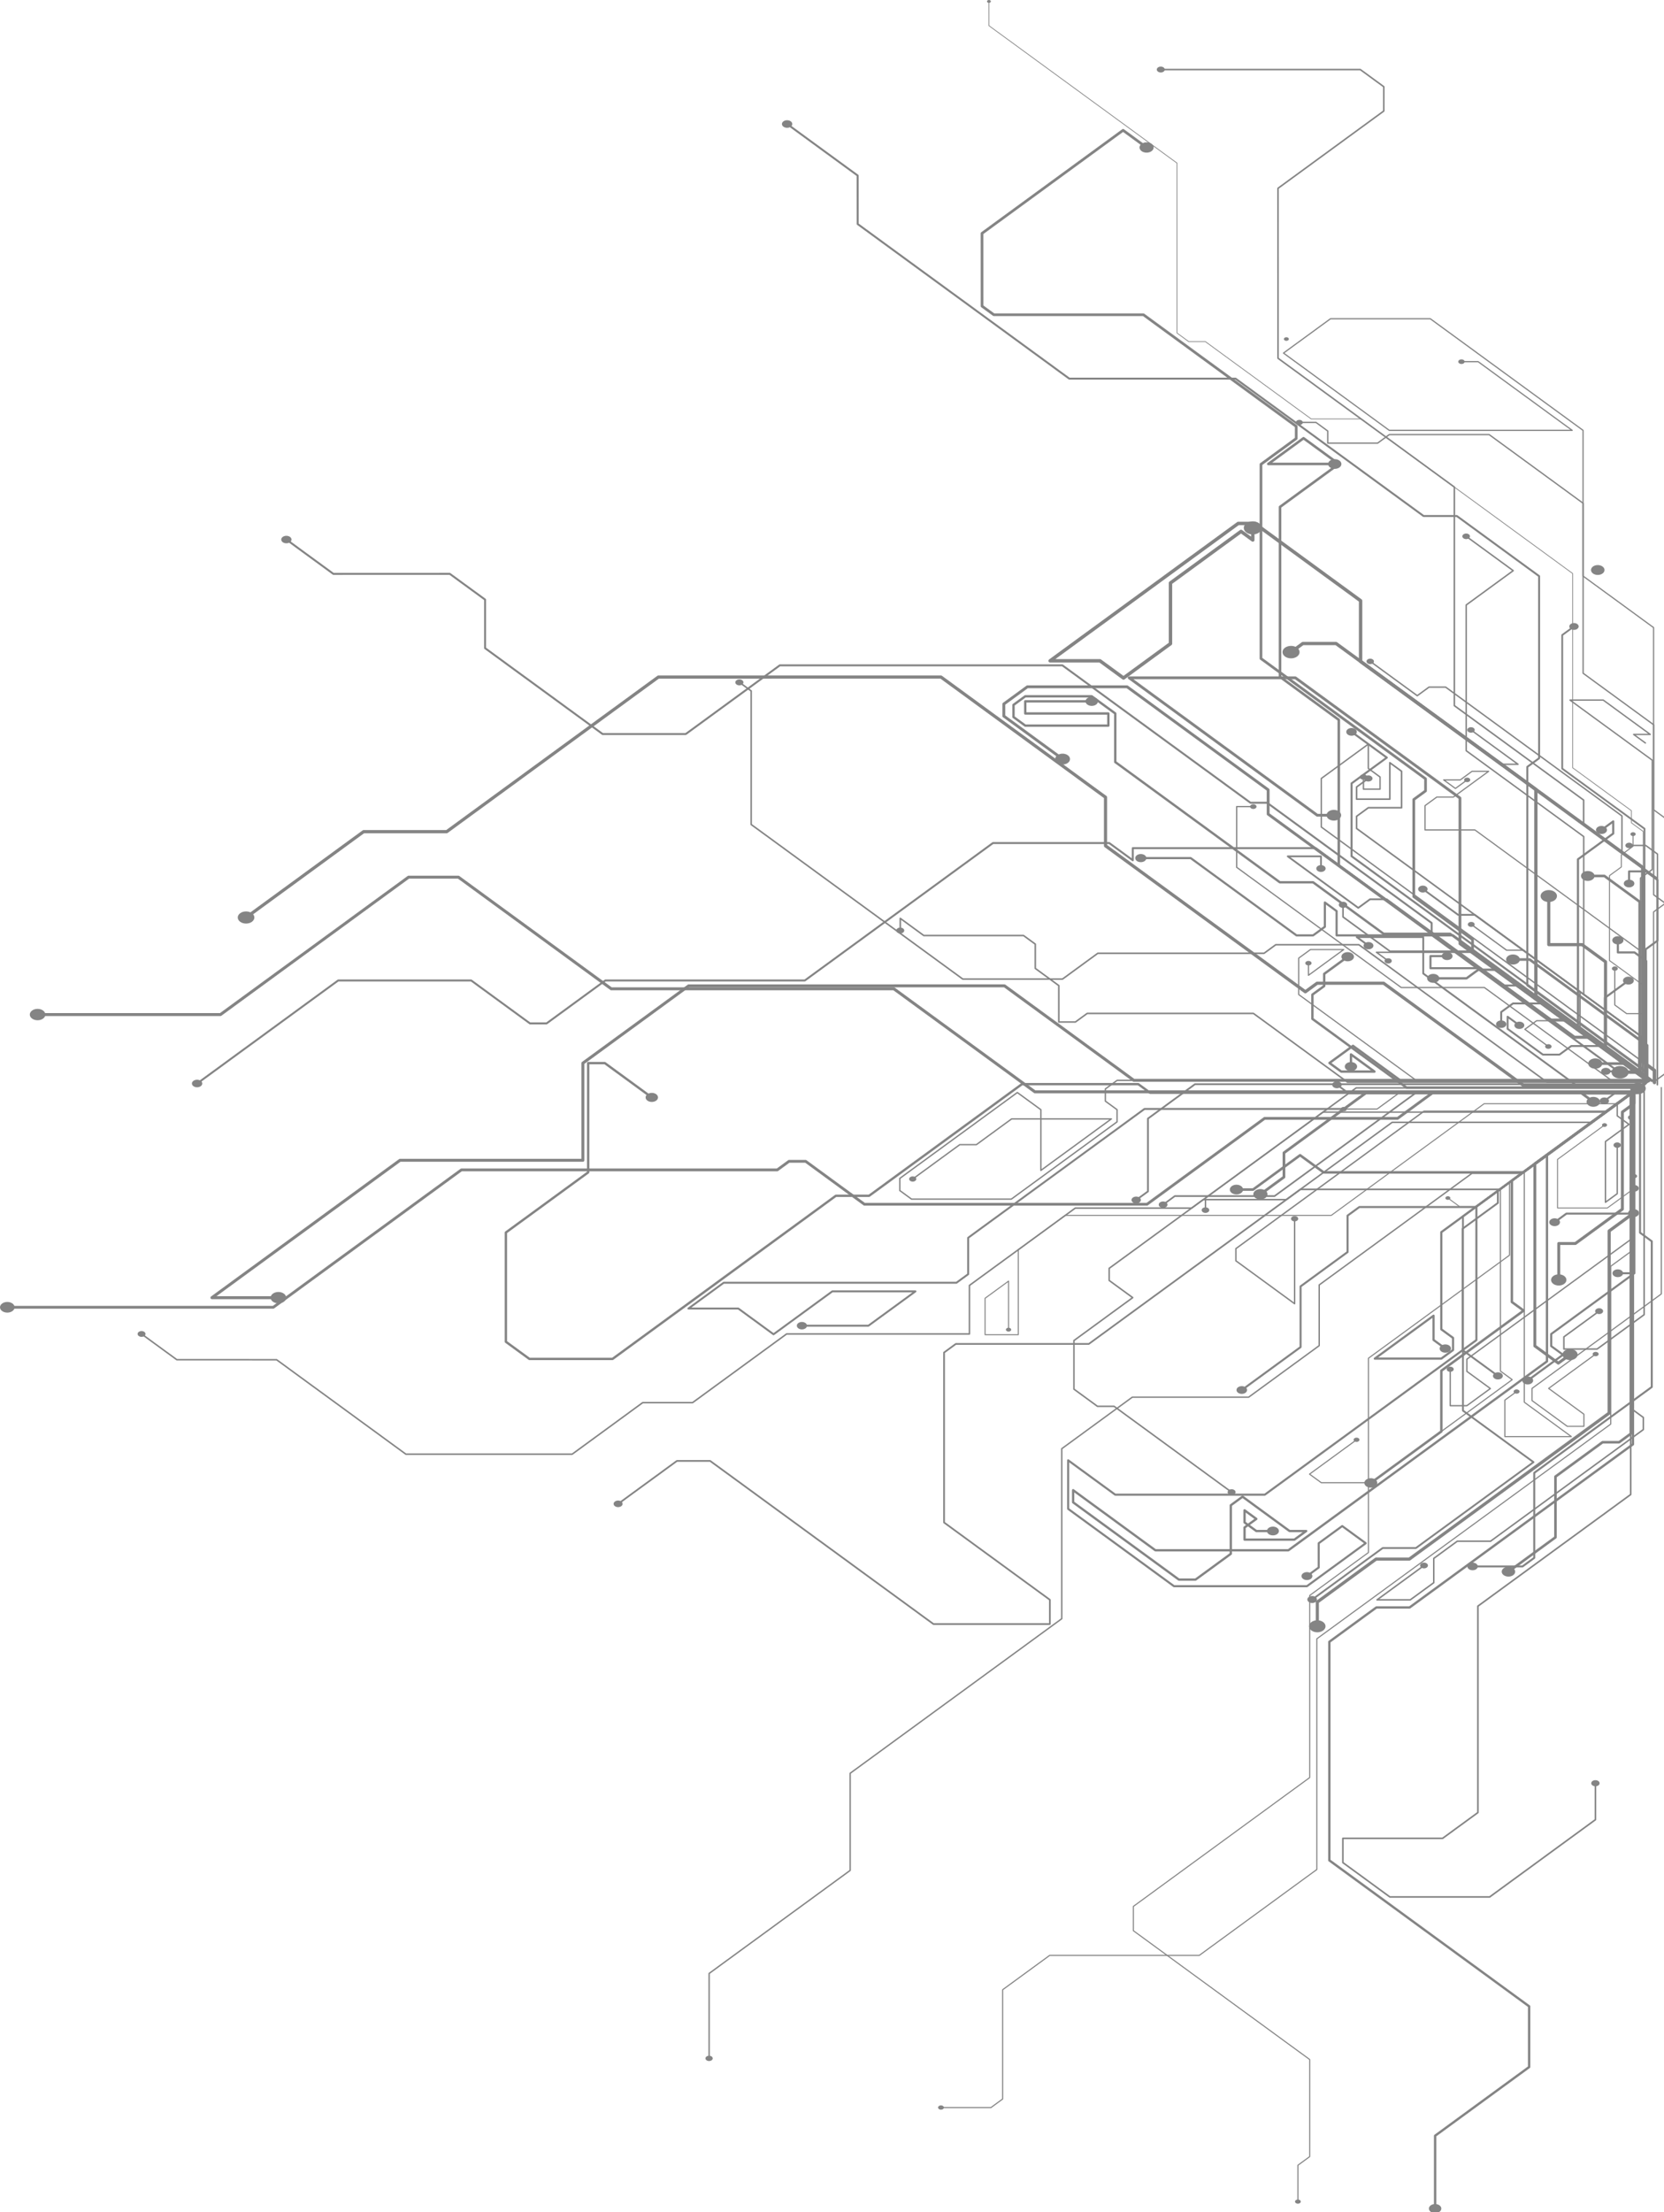 <svg width="551" height="732" viewBox="0 0 551 732" fill="none" xmlns="http://www.w3.org/2000/svg">
  <path d="m542.705 359.944-3.89 2.84-3.898 2.84-3.891 2.84-3.891 2.84-3.891 2.84-3.89 2.845-3.898 2.84-3.891 2.84-3.891 2.845-3.891 2.84-3.898 2.84-3.89 2.84v4.021l-3.891 2.84-3.891 2.839-3.891 2.84v40.182l3.891 2.845 3.891 2.84 3.891 2.84" stroke="#848484" stroke-width=".62" stroke-linecap="round" stroke-linejoin="round" style="mix-blend-mode:screen"/>
  <path d="M542.643 359.985h-93.575l-3.898 2.84-3.891 2.845-3.891 2.84-3.89 2.84-3.898 2.84-3.891 2.84-3.891 2.845-3.898 2.84-3.89 2.84-3.891 2.845-3.891 2.84-3.891 2.84-3.891 2.84-3.897 2.84h-38.532l-3.891 2.84-3.891 2.845-3.897 2.84-3.891 2.84-3.891 2.845-3.898 2.84-3.891 2.839-3.89 2.84-3.891 2.845v16.068h-60.552l-3.898 2.845-3.891 2.84-3.89 2.84-3.891 2.84-3.891 2.845-3.898 2.84-3.891 2.84-3.89 2.84h-16.519l-3.891 2.84-3.891 2.845-3.89 2.84-3.891 2.84-3.898 2.845-3.891 2.84h-55.05l-3.891-2.84-3.89-2.845-3.891-2.84-3.898-2.84-3.891-2.845-3.891-2.84-3.89-2.84-3.898-2.84-3.891-2.84-3.89-2.845-3.899-2.84H58.55l-3.897-2.84-3.891-2.84-3.891-2.845" stroke="#848484" stroke-width=".5" stroke-linecap="round" stroke-linejoin="round" style="mix-blend-mode:screen"/>
  <path d="M542.782 359.883h-77.063l-3.891-2.839-3.891-2.846-3.897-2.839-3.891-2.84-3.891-2.84-3.891-2.845-3.891-2.84-3.897-2.84v-8.037l3.897-2.84v-4.02l3.891-2.84 3.891-2.84" stroke="#848484" stroke-width=".79" stroke-linecap="round" stroke-linejoin="round" style="mix-blend-mode:screen"/>
  <path d="m542.817 359.863-3.898 2.84-3.891 2.84-3.89 2.845-3.891 2.84-3.898 2.84-3.891 2.84-3.891 2.845-3.89 2.84-3.891 2.84-3.898 2.84-3.891 2.84-3.891 2.845-3.897 2.84-3.891 2.839-3.891 2.846v64.285l3.891 2.84 3.891 2.84 3.897 2.84 3.891 2.845 3.891 2.84 3.898 2.84-3.898 2.845-3.891 2.84-3.891 2.84-3.897 2.839-3.891 2.846-3.891 2.839-3.891 2.84-3.891 2.84-3.897 2.84-3.891 2.845h-11.01l-3.891 2.84-3.891 2.84-3.898 2.845-3.891 2.84-3.89 2.84-3.891 2.84" stroke="#848484" stroke-width=".61" stroke-linecap="round" stroke-linejoin="round" style="mix-blend-mode:screen"/>
  <path d="m542.859 359.832-3.891 2.84-3.898 2.84-3.891 2.845-3.89 2.84-3.898 2.84-3.891 2.84-3.891 2.84-3.891 2.845-3.891 2.84-3.89 2.84h-16.519l-3.891 2.84-3.897 2.845-3.891 2.84-3.891 2.84-3.891 2.84-3.891 2.845-3.897 2.84-3.891 2.84-3.891 2.84-3.898 2.84-3.891 2.845-3.891 2.84-3.89 2.84v20.088l-3.891 2.845-3.891 2.84-3.898 2.84-3.891 2.845-3.89 2.84-3.898 2.84h-38.532l-3.891 2.84-3.89 2.839-3.898 2.846-3.891 2.839-3.891 2.84-3.891 2.84v56.255l-3.89 2.839-3.898 2.84-3.891 2.845-3.891 2.84-3.891 2.84-3.897 2.84-3.891 2.845-3.891 2.84-3.891 2.84-3.891 2.84-3.897 2.84-3.891 2.845-3.891 2.84-3.898 2.84-3.891 2.845-3.89 2.84-3.891 2.84-3.898 2.84v32.145l-3.891 2.84-3.891 2.84-3.89 2.845-3.891 2.84-3.898 2.84-3.891 2.84-3.891 2.845-3.891 2.84-3.897 2.84-3.891 2.84-3.891 2.84-3.891 2.845v28.124" stroke="#848484" stroke-width=".46" stroke-linecap="round" stroke-linejoin="round" style="mix-blend-mode:screen"/>
  <path d="m542.601 360.016-3.891 2.845-3.891 2.84-3.89 2.84-3.898 2.839h-66.053l-3.898 2.84-3.891 2.84-3.891 2.845-3.891 2.84-3.89 2.84-3.891 2.845-3.898 2.84-3.891 2.84-3.891 2.84h-27.528l-3.891 2.845-3.891 2.84-3.891 2.84-3.897 2.84-3.891 2.84-3.891 2.845-3.898 2.84-3.891 2.84v4.021l3.891 2.839 3.898 2.84-3.898 2.84-3.891 2.84-3.89 2.845-3.891 2.84-3.891 2.84v16.073l3.891 2.84 3.891 2.84h5.508l3.891 2.845 3.891 2.84 3.891 2.84 3.897 2.845 3.891 2.84 3.891 2.84 3.891 2.839 3.898 2.846 3.89 2.839 3.891 2.84" stroke="#848484" stroke-width=".5" stroke-linecap="round" stroke-linejoin="round" style="mix-blend-mode:screen"/>
  <path d="M550.111 359.868v68.301l-3.891 2.845-3.891 2.84-3.898 2.84-3.89 2.845-3.891 2.84-3.898 2.84-3.891 2.84-3.891 2.845-3.89 2.84-3.891 2.84-3.898 2.84v4.02l3.898 2.84 3.891 2.84 3.89 2.845h5.502v-4.02l-3.891-2.84-3.891-2.845-3.891-2.84 3.891-2.84 3.891-2.84 3.891-2.84 3.898-2.845" stroke="#848484" stroke-width=".38" stroke-linecap="round" stroke-linejoin="round" style="mix-blend-mode:screen"/>
  <path d="m542.656 359.98-3.897 2.84-3.891 2.845-3.891 2.84-3.898 2.84-3.89 2.84-3.891 2.845-3.891 2.84-3.891 2.84-3.898 2.84-3.891 2.84-3.89 2.845v24.104l-3.891 2.845-3.898 2.84-3.891 2.839-3.891 2.84-3.897 2.845-3.891 2.84-3.891 2.84-3.891 2.84-3.891 2.845-3.89 2.84-3.898 2.84-3.891 2.84v64.291l-3.891 2.84-3.898 2.84-3.89 2.845-3.891 2.84-3.891 2.839v60.27l-3.891 2.84-3.898 2.84-3.89 2.845-3.891 2.84-3.891 2.84-3.898 2.84-3.891 2.845-3.89 2.84-3.891 2.84-3.898 2.84-3.891 2.845-3.891 2.84-3.891 2.84-3.89 2.84-3.898 2.84v8.041l3.898 2.84 3.89 2.84 3.891 2.84 3.891 2.84 3.891 2.845 3.898 2.84 3.891 2.84 3.89 2.84 3.891 2.845 3.898 2.84 3.891 2.84 3.891 2.84 3.89 2.845 3.898 2.839 3.891 2.84v32.146l-3.891 2.84v12.057" stroke="#848484" stroke-width=".36" stroke-linecap="round" stroke-linejoin="round" style="mix-blend-mode:screen"/>
  <path d="m543.256 359.542-3.897 2.84-3.891 2.84-3.891 2.845-3.898 2.84-3.891 2.84-3.89 2.84-3.891 2.845-3.891 2.84-3.891 2.84v60.27l3.891 2.84 3.891 2.845 3.891-2.845" stroke="#848484" stroke-width=".96" stroke-linecap="round" stroke-linejoin="round" style="mix-blend-mode:screen"/>
  <path d="m543.291 359.517-3.891 2.84-3.891 2.84v4.02l3.891 2.84-3.891 2.84-3.897 2.84v20.094l3.897-2.845v-16.068" stroke="#848484" stroke-width=".47" stroke-linecap="round" stroke-linejoin="round" style="mix-blend-mode:screen"/>
  <path d="m543.145 359.624-3.898 2.84-3.891 2.84-3.891 2.845-3.89 2.84-3.891 2.84-3.898 2.84-3.891 2.84-3.891 2.845-3.89 2.84-3.898 2.839-3.891 2.84-3.891 2.845-3.898 2.84-3.89 2.84h-38.532l-3.891 2.84v12.057l-3.891 2.84-3.891 2.84-3.897 2.845-3.891 2.84v20.088l-3.891 2.84-3.898 2.845-3.891 2.84-3.89 2.84-3.891 2.84" stroke="#848484" stroke-width=".67" stroke-linecap="round" stroke-linejoin="round" style="mix-blend-mode:screen"/>
  <path d="m543.27 359.532-3.891 2.84-3.898 2.84-3.89 2.84-3.891 2.845-3.891 2.84-3.898 2.84-3.891 2.845-3.89 2.84-3.891 2.84-3.891 2.84h-66.06l-3.898-2.84-3.891-2.84-3.891 2.84-3.89 2.84-3.891 2.84-3.891 2.84h-5.509" stroke="#848484" stroke-width=".84" stroke-linecap="round" stroke-linejoin="round" style="mix-blend-mode:screen"/>
  <path d="m543.326 359.491-3.891 2.84-3.897 2.84-3.891 2.84-3.891 2.845-3.898 2.84-3.891 2.84-3.89 2.845-3.891 2.84-3.891 2.84-3.898 2.84-3.891 2.84-3.891 2.84-3.89 2.845-3.898 2.84h-5.502l-3.89-2.84" stroke="#848484" stroke-width=".31" stroke-linecap="round" stroke-linejoin="round" style="mix-blend-mode:screen"/>
  <path d="m543.347 359.476-3.891 2.84-3.898 2.84-3.89 2.84h-93.582l-3.891 2.845-3.898 2.84-3.891 2.84-3.89 2.845-3.891 2.84-3.891 2.84-3.891 2.84-3.898 2.84-3.89 2.84-3.891 2.845v4.015" stroke="#848484" stroke-width=".48" stroke-linecap="round" stroke-linejoin="round" style="mix-blend-mode:screen"/>
  <path d="M543.061 359.68v48.218l3.891 2.845v48.213l-3.891 2.84-3.891 2.845-3.89 2.839-3.898 2.84-3.891 2.84L523.6 476l-3.898 2.845-3.89 2.84-3.891 2.84-3.891 2.84v28.13l-3.891 2.84h-16.518" stroke="#848484" stroke-width=".66" stroke-linecap="round" stroke-linejoin="round" style="mix-blend-mode:screen"/>
  <path d="m543.256 359.537-3.891 2.845-3.89 2.84h-44.041l-3.89 2.84-3.898 2.84-3.891 2.845-3.891 2.84-3.891 2.84-3.897 2.84-3.891 2.845-3.891 2.84-3.891 2.84-3.898 2.84-3.89 2.845-3.891 2.84-3.891 2.84h-88.08l-3.891 2.84-3.891 2.845-3.891 2.84-3.897 2.84v28.124h-11.01v-12.052l3.897-2.84 3.891-2.845v16.073" stroke="#848484" stroke-width=".34" stroke-linecap="round" stroke-linejoin="round" style="mix-blend-mode:screen"/>
  <path d="m543.668 359.242-3.891 2.84-3.898 2.84-3.891 2.84-3.89 2.84-3.891 2.845-3.891 2.84-3.898 2.84-3.891 2.84-3.89 2.845-3.898 2.84v76.342l3.898 2.84 3.89 2.84 3.891 2.845 3.898 2.84h-22.02v-12.057l3.891-2.84" stroke="#848484" stroke-width=".37" stroke-linecap="round" stroke-linejoin="round" style="mix-blend-mode:screen"/>
  <path d="m543.368 359.461-3.891 2.84-3.898 2.84-3.89 2.84-3.891 2.845-3.891 2.84-3.898 2.84-3.891 2.84-3.891 2.845-3.89 2.84-3.891 2.84-3.898 2.84-3.891 2.84-3.891 2.845-3.89 2.84v44.197l-3.898 2.84-3.891 2.84-3.891 2.845-3.891 2.84-3.897 2.84-3.891 2.845-3.891 2.84-3.891 2.839-3.898 2.84-3.89 2.845-3.891 2.84-3.891 2.84-3.898 2.84-3.891 2.84-3.89 2.845-3.891 2.84-3.891 2.84-3.898 2.845h-49.541l-3.891-2.845-3.898-2.84-3.891-2.84-3.891-2.845v16.073l3.891 2.845 3.891 2.84 3.898 2.84 3.891 2.84 3.89 2.84 3.898 2.845 3.891 2.84 3.891 2.84 3.891 2.845h44.04l3.89-2.845 3.891-2.84 3.898-2.84 3.891-2.845 3.891-2.84-3.891-2.84-3.891-2.84-3.898 2.84-3.891 2.84v8.036l-3.89 2.84" stroke="#848484" stroke-width=".69" stroke-linecap="round" stroke-linejoin="round" style="mix-blend-mode:screen"/>
  <path d="M543.389 359.44h-38.532l-3.891-2.839-3.897-2.84-3.891-2.84-3.891-2.84-3.898-2.845-3.891-2.84-3.89-2.84-3.891-2.84-3.891-2.845-3.898-2.84-3.891-2.84-3.89-2.84h-22.021l-3.89 2.84-3.891-2.84-3.898-2.84-3.891-2.845-3.891-2.84-3.89-2.84-3.898-2.84-3.891-2.845-3.891-2.84-3.898-2.84-3.89-2.845-3.891-2.84-3.891-2.84-3.891-2.84-3.891-2.839-3.897-2.846-3.891-2.839-3.891-2.84v-16.073l-3.898-2.84-3.891-2.84-3.89-2.845-3.891-2.84-3.891-2.84-3.898-2.845-3.891-2.84-3.89-2.84-3.891-2.84-3.898-2.84-3.891-2.84-3.891-2.845-3.897-2.839-3.891-2.84H217.99l-3.898 2.84-3.891 2.839-3.89 2.845-3.898 2.84-3.891 2.84-3.891 2.84-3.891 2.84-3.89 2.84-3.898 2.845-3.891 2.84-3.891 2.84-3.891 2.845-3.897 2.84-3.891 2.84-3.891 2.84-3.898 2.84-3.891 2.845-3.89 2.84h-27.522l-3.898 2.84-3.891 2.84-3.89 2.845-3.891 2.84-3.891 2.84-3.89 2.845-3.899 2.84-3.89 2.84-3.891 2.839-3.898 2.84" stroke="#848484" stroke-width="1.05" stroke-linecap="round" stroke-linejoin="round" style="mix-blend-mode:screen"/>
  <path d="m543.423 359.42-3.89 2.84-3.898 2.84-3.891 2.84-3.891 2.845-3.891 2.84-3.897 2.84-3.891 2.845-3.891 2.84-3.891 2.84-3.898 2.84-3.89 2.84-3.891 2.84-3.891 2.845-3.898 2.84-3.891 2.84-3.89 2.845-3.891 2.84v32.145l3.891 2.84v4.015l-3.891 2.84h-22.02l3.891-2.84 3.89-2.84 3.898-2.839 3.891-2.84 3.891-2.845v8.036l3.891 2.84" stroke="#848484" stroke-width=".72" stroke-linecap="round" stroke-linejoin="round" style="mix-blend-mode:screen"/>
  <path d="m543.444 359.4-3.89 2.845-3.891 2.84-3.891 2.84-3.898 2.84-3.891 2.84-3.89 2.845-3.891 2.84-3.898 2.839-3.891 2.84-3.891 2.845-3.897 2.84v40.177l3.897 2.845-3.897 2.84-3.891 2.84-3.891 2.845-3.891 2.84-3.891 2.84-3.89 2.84-3.898 2.84v20.093l-3.891 2.84-3.891 2.84-3.898 2.845-3.89 2.84-3.891 2.84-3.891 2.84" stroke="#848484" stroke-width=".82" stroke-linecap="round" stroke-linejoin="round" style="mix-blend-mode:screen"/>
  <path d="m543.549 359.324-3.891 2.84-3.891 2.845-3.897 2.84-3.891 2.839-3.891 2.84-3.891 2.845-3.891 2.84-3.89 2.84-3.898 2.84-3.891 2.845-3.891 2.84-3.898 2.84v60.27l3.898 2.84-3.898 2.845-3.89 2.84-3.891 2.84-3.891 2.84-3.891 2.84-3.898 2.845-3.89 2.84-3.891 2.84-3.891 2.845-3.898 2.84-3.891 2.84-3.89 2.839h-16.512l-3.898-2.839 3.898-2.84 3.891-2.84 3.891-2.845 3.89-2.84" stroke="#848484" stroke-width=".37" stroke-linecap="round" stroke-linejoin="round" style="mix-blend-mode:screen"/>
  <path d="m543.361 359.461-3.891 2.84-3.891 2.845-3.891 2.84-3.898 2.84-3.89 2.84-3.891 2.84-3.891 2.84-3.891 2.845-3.898 2.84-3.89 2.84-3.891 2.845-3.891 2.84h-66.06l-3.891 2.84-3.891 2.84-3.898 2.845-3.89 2.84-3.891 2.839-3.891 2.84-3.898 2.84-3.891 2.845-3.89 2.84-3.891 2.84-3.898 2.845-3.891 2.84-3.891 2.84-3.89 2.84-3.898 2.84-3.891 2.845-3.891 2.84-3.891 2.84h-44.04l-3.89 2.84v56.254l3.89 2.84 3.891 2.84 3.891 2.845 3.898 2.84 3.891 2.84 3.89 2.84 3.891 2.84 3.898 2.845 3.891 2.84v8.036h-38.532l-3.898-2.84-3.89-2.845-3.891-2.84-3.891-2.84-3.898-2.84-3.891-2.84-3.89-2.845-3.891-2.84-3.891-2.84-3.898-2.84-3.891-2.845-3.89-2.839-3.891-2.84-3.898-2.845-3.891-2.84-3.891-2.84-3.89-2.84-3.898-2.84-3.891-2.84h-11.01l-3.891 2.84-3.891 2.84-3.898 2.84-3.89 2.84-3.891 2.84" stroke="#848484" stroke-width=".57" stroke-linecap="round" stroke-linejoin="round" style="mix-blend-mode:screen"/>
  <path d="m543.388 359.441-3.89 2.84-3.891 2.84-3.891 2.845-3.891 2.84-3.898 2.839-3.89 2.846-3.891 2.839-3.898 2.84v68.307l-3.891 2.839-3.891 2.84-3.89 2.845-3.891 2.84-3.898 2.84-3.891 2.84-3.891 2.845-3.89 2.84-3.898 2.84-3.891 2.84-3.891 2.84-3.891 2.845-3.891 2.84-3.897 2.84-3.891 2.84-3.891 2.845-3.891 2.84-3.898 2.84-3.89 2.845-3.891 2.84-3.898 2.84-3.891 2.84h-44.033l-3.898-2.84-3.89-2.84-3.891-2.84-3.891-2.845-3.898-2.84-3.891-2.84-3.89-2.845v4.021l3.89 2.84 3.891 2.845 3.898 2.84 3.891 2.839 3.891 2.84 3.89 2.84 3.898 2.84 3.891 2.845 3.891 2.84h5.501l3.898-2.84 3.891-2.845 3.891-2.84v-16.067l3.897-2.845 3.891 2.845 3.891 2.84 3.891 2.84 3.891 2.84h5.508l-3.891 2.84h-16.518v-4.016l3.898-2.84-3.898-2.84v4.016l3.898 2.84h5.501" stroke="#848484" stroke-width=".76" stroke-linecap="round" stroke-linejoin="round" style="mix-blend-mode:screen"/>
  <path d="m543.933 359.049-3.898 2.84v32.145l-3.891 2.84-3.891 2.84h-16.511v-16.073l3.891-2.84 3.891-2.84 3.89-2.84 3.891-2.845" stroke="#848484" stroke-width=".32" stroke-linecap="round" stroke-linejoin="round" style="mix-blend-mode:screen"/>
  <path d="m544.114 358.917-3.891 2.84h-16.511l3.891 2.839" stroke="#848484" stroke-width=".86" stroke-linecap="round" stroke-linejoin="round" style="mix-blend-mode:screen"/>
  <path d="m544.1 358.921-3.891 2.846v48.217l-3.898 2.84-3.891 2.84-3.89 2.84-3.891 2.84-3.898 2.845-3.891 2.84-3.891 2.84-3.89 2.84-3.891 2.845-3.898 2.84-3.891 2.84-3.891 2.84-3.897 2.84-3.891 2.845v4.015l3.891 2.845 3.897 2.84-3.897 2.84-3.891 2.84h-5.502v-12.052" stroke="#848484" stroke-width=".44" stroke-linecap="round" stroke-linejoin="round" style="mix-blend-mode:screen"/>
  <path d="m543.863 359.095-3.891 2.845v132.591l-3.891 2.84-3.891 2.845-3.897 2.84-3.891 2.84-3.891 2.84-3.898 2.84-3.891 2.845-3.89 2.84-3.891 2.84-3.891 2.84-3.898 2.845-3.891 2.84-3.89 2.84v68.306l-3.891 2.84-3.898 2.84-3.891 2.845h-33.03v8.036l3.898 2.84 3.891 2.84 3.891 2.845 3.89 2.84h33.03l3.891-2.84 3.898-2.845 3.891-2.84 3.891-2.84 3.89-2.845 3.891-2.84 3.898-2.84 3.891-2.84 3.891-2.845v-12.052" stroke="#848484" stroke-width=".53" stroke-linecap="round" stroke-linejoin="round" style="mix-blend-mode:screen"/>
  <path d="m543.737 359.186-3.89 2.845-3.891 2.84-3.898 2.84h-60.552l-3.89 2.845-3.891 2.84-3.891 2.84-3.898 2.84-3.891 2.845-3.89 2.84-3.898 2.84-3.891 2.84-3.891 2.84-3.891 2.845-3.897 2.84-3.891 2.839-3.891 2.84-3.891 2.845-3.891 2.84-3.897 2.84v4.016l3.897 2.845 3.891 2.84 3.891 2.84 3.891 2.84 3.891 2.845v-28.125" stroke="#848484" stroke-width=".46" stroke-linecap="round" stroke-linejoin="round" style="mix-blend-mode:screen"/>
  <path d="M543.898 359.074h-22.02l-3.891-2.845-3.891-2.84-3.898-2.84-3.891-2.84-3.89-2.845-3.898-2.84-3.891-2.839-3.891-2.84-3.891-2.84-3.89-2.845-3.891-2.84-3.898-2.84-3.891-2.845v-12.052h-22.02l3.891 2.84" stroke="#848484" stroke-width=".62" stroke-linecap="round" stroke-linejoin="round" style="mix-blend-mode:screen"/>
  <path d="m544.072 358.947-3.891 2.84h-93.582l-3.891-2.84" stroke="#848484" stroke-width=".6" stroke-linecap="round" stroke-linejoin="round" style="mix-blend-mode:screen"/>
  <path d="m543.919 359.059-3.898 2.84v112.503l-3.891 2.84h-5.502l-3.89 2.845-3.891 2.84-3.898 2.84-3.891 2.84V508.7l-3.891 2.84-3.897 2.84-3.891 2.84-3.891 2.84" stroke="#848484" stroke-width=".85" stroke-linecap="round" stroke-linejoin="round" style="mix-blend-mode:screen"/>
  <path d="m544.4 358.708-3.898 2.84h-66.053l-3.898 2.84-3.891 2.845-3.89 2.84h-44.04l-3.891 2.84-3.891 2.845-3.891 2.839-3.898 2.84-3.89 2.84-3.891 2.84-3.898 2.84-3.891 2.845-3.891 2.84-3.89 2.84h-93.582l-3.891-2.84-3.898-2.84-3.891-2.845-3.89-2.84-3.891-2.84h-5.509l-3.891 2.84H152.774l-3.891 2.84-3.891 2.845-3.898 2.84-3.89 2.84-3.891 2.845-3.891 2.84-3.891 2.84-3.898 2.84-3.891 2.845-3.89 2.84-3.898 2.84-3.891 2.84-3.891 2.84-3.89 2.845-3.891 2.84-3.898 2.84H2.42" stroke="#848484" stroke-width=".92" stroke-linecap="round" stroke-linejoin="round" style="mix-blend-mode:screen"/>
  <path d="m544.156 358.881-3.891 2.84v104.472l3.891 2.84v4.015l-3.891 2.845-3.891 2.84-3.89 2.84-3.898 2.84-3.891 2.84-3.891 2.845-3.898 2.84-3.89 2.84-3.891 2.845-3.891 2.84-3.891 2.84-3.891 2.84-3.898 2.84h-11.01l-3.89 2.84-3.891 2.845v8.036l-3.898 2.84-3.891 2.84h-11.003l3.891-2.84 3.891-2.84 3.891-2.84 3.89-2.845" stroke="#848484" stroke-width=".5" stroke-linecap="round" stroke-linejoin="round" style="mix-blend-mode:screen"/>
  <path d="m544.128 358.901-3.891 2.84v8.037" stroke="#848484" stroke-width=".45" stroke-linecap="round" stroke-linejoin="round" style="mix-blend-mode:screen"/>
  <path d="m544.365 358.733-3.891 2.84h-88.08l-3.891 2.84-3.898 2.845-3.891 2.84-3.89 2.84-3.891 2.84-3.891 2.84-3.891 2.845v8.036l-3.898 2.84-3.89 2.84" stroke="#848484" stroke-width=".9" stroke-linecap="round" stroke-linejoin="round" style="mix-blend-mode:screen"/>
  <path d="m544.344 358.748-3.891 2.84H380.812l-3.891-2.84h-38.532l-3.898 2.84-3.89 2.84-3.891 2.845-3.898 2.84-3.891 2.84-3.891 2.84-3.89 2.84-3.891 2.845-3.898 2.84-3.891 2.84-3.891 2.84-3.89 2.845-3.898 2.84h-11.01l-3.891 2.84-3.891 2.845-3.891 2.84-3.89 2.84-3.898 2.84-3.891 2.84-3.891 2.839-3.898 2.845-3.89 2.84-3.891 2.84-3.891 2.845-3.891 2.84-3.891 2.84-3.897 2.84-3.891 2.84-3.891 2.84-3.898 2.845-3.891 2.84-3.891 2.84h-27.521l-3.898-2.84-3.891-2.84v-36.161l3.891-2.845 3.898-2.84 3.891-2.84 3.891-2.84 3.89-2.84 3.898-2.845 3.891-2.84v-36.16h5.501l3.891 2.84 3.898 2.839 3.891 2.846 3.891 2.839" stroke="#848484" stroke-width=".78" stroke-linecap="round" stroke-linejoin="round" style="mix-blend-mode:screen"/>
  <path d="m544.211 358.845-3.89 2.84h-71.562l-3.898 2.84-3.891 2.84-3.89 2.84-3.891 2.84-3.891 2.845-3.891 2.84-3.898 2.84-3.89 2.845-3.891 2.84-3.898 2.84-3.891 2.84-3.891 2.84h-33.03l-3.891 2.845" stroke="#848484" stroke-width=".55" stroke-linecap="round" stroke-linejoin="round" style="mix-blend-mode:screen"/>
  <path d="M544.421 358.688v76.342l-3.891 2.84-3.891 2.84-3.891 2.845-3.897 2.84h-11.01v-4.021l3.897-2.84 3.891-2.84 3.891-2.84" stroke="#848484" stroke-width=".5" stroke-linecap="round" stroke-linejoin="round" style="mix-blend-mode:screen"/>
  <path d="M544.316 358.764H395.691l-3.898 2.845-3.89 2.84-3.891 2.84-3.891 2.84v24.109l-3.898 2.839" stroke="#848484" stroke-width=".59" stroke-linecap="round" stroke-linejoin="round" style="mix-blend-mode:screen"/>
  <path d="m544.588 358.565-3.891 2.845v40.177h-22.02l-3.891 2.845" stroke="#848484" stroke-width=".68" stroke-linecap="round" stroke-linejoin="round" style="mix-blend-mode:screen"/>
  <path d="m544.714 358.474-3.891 2.84H463.76l-3.898 2.845-3.891 2.84h-11.01" stroke="#848484" stroke-width=".38" stroke-linecap="round" stroke-linejoin="round" style="mix-blend-mode:screen"/>
  <path d="m544.532 358.606-3.891 2.845h-5.508l-3.891 2.84" stroke="#848484" stroke-width=".59" stroke-linecap="round" stroke-linejoin="round" style="mix-blend-mode:screen"/>
  <path d="m544.79 358.418-3.89 2.84v60.269l-3.891 2.845-3.891 2.84-3.898 2.84-3.891 2.84-3.89 2.84-3.891 2.845-3.891 2.84v4.016l3.891 2.845-3.891 2.84-3.898 2.84-3.891 2.845" stroke="#848484" stroke-width=".69" stroke-linecap="round" stroke-linejoin="round" style="mix-blend-mode:screen"/>
  <path d="m544.783 358.423-3.89 2.845h-88.081l-3.89 2.839-3.891 2.84h-66.06l-3.891 2.84-3.891 2.845-3.891 2.84-3.898 2.84-3.89 2.84-3.891 2.84-3.891 2.845-3.891 2.84-3.898 2.84-3.89 2.84-3.891 2.845-3.891 2.84-3.898 2.84-3.891 2.84-3.89 2.845v12.052l-3.898 2.84h-77.063l-3.891 2.845-3.891 2.84-3.898 2.84h16.519l3.891 2.84 3.89 2.84 3.891 2.845 3.898-2.845 3.891-2.84 3.891-2.84 3.89-2.84 3.891-2.84h27.529l-3.891 2.84-3.891 2.84-3.898 2.84-3.89 2.84h-22.02" stroke="#848484" stroke-width=".64" stroke-linecap="round" stroke-linejoin="round" style="mix-blend-mode:screen"/>
  <path d="m544.602 358.555-3.89 2.845v116.519l-3.891 2.84-3.891 2.845-3.898 2.84-3.891 2.84-3.891 2.84-3.89 2.84-3.898 2.845-3.891 2.84-3.891 2.84-3.891 2.845-3.897 2.84-3.891 2.84-3.891 2.84-3.891 2.84-3.891 2.839-3.897 2.846-3.891 2.839-3.891 2.84-3.898 2.845h-11.003l-3.898 2.84-3.89 2.84-3.891 2.84-3.891 2.84v72.327l3.891 2.84 3.891 2.84 3.89 2.845 3.898 2.84 3.891 2.84 3.891 2.84 3.891 2.84 3.89 2.845 3.898 2.84L479.1 644l3.891 2.845 3.898 2.84 3.89 2.84 3.891 2.839 3.891 2.846 3.891 2.839 3.891 2.84v20.089l-3.891 2.845-3.891 2.84-3.891 2.84-3.891 2.839-3.89 2.84-3.898 2.845-3.891 2.84-3.891 2.84v24.109" stroke="#848484" stroke-width=".78" stroke-linecap="round" stroke-linejoin="round" style="mix-blend-mode:screen"/>
  <path d="m544.748 358.448-3.891 2.84H342.684l-3.891-2.84-3.891-2.84-3.891-2.84-3.897-2.845-3.891-2.84-3.891-2.84-3.891-2.839-3.898-2.84-3.89-2.845-3.891-2.84-3.891-2.84-3.898-2.845h-93.581l-3.891-2.84-3.891-2.84-3.891-2.84-3.891-2.84-3.897-2.84-3.891-2.845-3.891-2.84-3.891-2.84-3.898-2.845-3.89-2.84-3.891-2.84-3.891-2.84-3.898-2.845h-16.511l-3.891 2.845-3.898 2.84-3.891 2.84-3.891 2.84-3.89 2.845-3.891 2.84-3.898 2.84-3.891 2.845-3.891 2.84-3.89 2.84-3.898 2.84-3.891 2.84-3.89 2.84-3.899 2.845-3.89 2.84-3.891 2.84H12.446" stroke="#848484" stroke-width=".98" stroke-linecap="round" stroke-linejoin="round" style="mix-blend-mode:screen"/>
  <path d="m544.519 358.621-3.891 2.84v40.177l-3.898 2.845-3.891 2.84v60.269l-3.891 2.84-3.89 2.84-3.891 2.845-3.898 2.84-3.891 2.84-3.891 2.845-3.897 2.84-3.891 2.84-3.891 2.84-3.891 2.84-3.891 2.84-3.897 2.845-3.891 2.84-3.891 2.84-3.891 2.845-3.898 2.84-3.89 2.84h-11.01l-3.891 2.84-3.891 2.84-3.891 2.845-3.898 2.84-3.89 2.84v8.036" stroke="#848484" stroke-width="1.04" stroke-linecap="round" stroke-linejoin="round" style="mix-blend-mode:screen"/>
  <path d="m545.027 358.245-3.891 2.839v52.239l-3.89 2.84-3.891 2.84v52.233l-3.898 2.84-3.891 2.845-3.891 2.84-3.89 2.84-3.898 2.84-3.891 2.84-3.891 2.845-3.891 2.84-3.89 2.84-3.898 2.845-3.891 2.84-3.891 2.84-3.891 2.84-3.897 2.84-3.891 2.84-3.891 2.845-3.891 2.84-3.898 2.84-3.89 2.845-3.891 2.84-3.891 2.84-3.898 2.84-3.891 2.845-3.89 2.84-3.891 2.839v76.343l-3.898 2.84-3.891 2.84-3.891 2.845-3.89 2.84-3.891 2.84-3.898 2.84-3.891 2.84-3.891 2.845-3.898 2.84-3.89 2.84h-49.542l-3.891 2.845-3.891 2.839-3.89 2.84-3.898 2.84v36.161l-3.891 2.845h-16.518" stroke="#848484" stroke-width=".37" stroke-linecap="round" stroke-linejoin="round" style="mix-blend-mode:screen"/>
  <path d="M545.272 358.072h-99.091l-3.89-2.84-3.891-2.84-3.898-2.845-3.891-2.84-3.891-2.84-3.89-2.845-3.891-2.84-3.898-2.84h-55.043l-3.898 2.84h-5.501V326.13l-3.891-2.84-3.891-2.84v-8.041l-3.898-2.84h-33.03l-3.891-2.84-3.891-2.84v4.016" stroke="#848484" stroke-width=".51" stroke-linecap="round" stroke-linejoin="round" style="mix-blend-mode:screen"/>
  <path d="m545.09 358.204-3.898 2.84v60.27h-5.501" stroke="#848484" stroke-width=".67" stroke-linecap="round" stroke-linejoin="round" style="mix-blend-mode:screen"/>
  <path d="m545.007 358.26-3.891 2.845v4.015l-3.898 2.845v32.141l-3.891 2.845-3.89 2.84-3.891 2.84-3.898 2.839h-5.502v12.057" stroke="#848484" stroke-width=".97" stroke-linecap="round" stroke-linejoin="round" style="mix-blend-mode:screen"/>
  <path d="M545.271 358.072h-33.03l-3.891-2.846-3.891-2.839-3.897-2.84-3.891-2.845-3.891-2.84-3.891-2.84-3.891-2.84-3.897-2.84-3.891-2.84-3.891-2.845-3.898-2.84-3.891-2.84-3.89-2.845-3.891-2.84-3.891-2.84-3.898-2.84h-27.521l-3.891 2.84h-55.05l-3.891 2.84-3.891 2.84-3.898 2.845h-33.023l-3.898-2.845-3.89-2.84-3.891-2.84-3.891-2.84-3.898-2.845-3.891-2.84-3.89-2.84-3.891-2.84-3.891-2.84-3.898-2.845-3.891-2.84-3.89-2.84-3.898-2.845-3.891-2.84-3.891-2.839-3.891-2.84-3.89-2.84-3.898-2.84v-44.203l-3.891-2.84" stroke="#848484" stroke-width=".51" stroke-linecap="round" stroke-linejoin="round" style="mix-blend-mode:screen"/>
  <path d="M545.334 358.021h-11.01l-3.89-2.84-3.891-2.84-3.891-2.84-3.898-2.845-3.891-2.84-3.89-2.84-3.891-2.845-3.891-2.84-3.898-2.84-3.891-2.84-3.89-2.84H463.99l-3.898-2.845-3.891-2.84-3.89-2.84-3.891-2.84-3.898-2.845-3.891-2.84-3.891-2.84-3.897-2.84-3.891-2.845-3.891-2.839-3.891-2.84-3.891-2.84-3.897-2.84-3.891-2.845v-20.089h5.508" stroke="#848484" stroke-width=".41" stroke-linecap="round" stroke-linejoin="round" style="mix-blend-mode:screen"/>
  <path d="M546.053 357.497H369.899l-3.891 2.845v4.015l3.891 2.84v4.021l-3.891 2.84-3.89 2.84-3.891 2.84-3.898 2.845-3.891 2.84-3.891 2.84-3.89 2.845-3.898 2.84-3.891 2.84h-33.03l-3.891-2.84v-4.021l3.891-2.84 3.898-2.84 3.89-2.845 3.891-2.84 3.891-2.84 3.898-2.84 3.891-2.845 3.89-2.84 3.891-2.84 3.891-2.84 3.898 2.84 3.891 2.84v20.094l3.89-2.845 3.898-2.84 3.891-2.84 3.891-2.845 3.891-2.84 3.891-2.84h-33.031l-3.89 2.84-3.891 2.84-3.891 2.845h-5.501l-3.898 2.84-3.891 2.84-3.891 2.845-3.898 2.84" stroke="#848484" stroke-width=".45" stroke-linecap="round" stroke-linejoin="round" style="mix-blend-mode:screen"/>
  <path d="M546.031 357.512h-77.063l-3.898-2.84-3.89-2.84-3.891-2.84-3.891-2.845-3.898-2.84-3.891-2.84-3.891-2.84-3.89-2.84-3.891-2.845-3.898-2.84v-12.057l3.898-2.84h11.01l-3.898 2.84-3.891 2.845-3.891 2.84v-4.021" stroke="#848484" stroke-width=".39" stroke-linecap="round" stroke-linejoin="round" style="mix-blend-mode:screen"/>
  <path d="M546.15 357.425h-82.571l-3.891-2.84-3.891-2.84-3.898-2.84-3.891-2.84-3.891 2.84-3.897 2.84 3.897 2.84h11.01l-3.897-2.84-3.891-2.84v4.016" stroke="#848484" stroke-width=".78" stroke-linecap="round" stroke-linejoin="round" style="mix-blend-mode:screen"/>
  <path d="M546.087 357.476H375.435l-3.89-2.845-3.891-2.84-3.891-2.84-3.898-2.84-3.891-2.845-3.89-2.84-3.891-2.84-3.891-2.84-3.898-2.845-3.891-2.84-3.891-2.84H228.031l-3.891 2.84-3.891 2.84-3.898 2.845-3.89 2.84-3.891 2.84-3.898 2.84-3.891 2.845-3.891 2.84-3.89 2.84v32.145h-60.552l-3.898 2.84-3.891 2.84-3.891 2.845-3.89 2.84-3.891 2.84-3.898 2.84-3.891 2.845-3.891 2.84-3.89 2.84-3.898 2.84-3.891 2.84-3.89 2.845-3.899 2.84-3.89 2.84-3.891 2.845-3.891 2.84h22.02" stroke="#848484" stroke-width=".98" stroke-linecap="round" stroke-linejoin="round" style="mix-blend-mode:screen"/>
  <path d="M548.841 358.942v-76.337l-3.891-2.845h-5.501" stroke="#848484" stroke-width=".47" stroke-linecap="round" stroke-linejoin="round" style="mix-blend-mode:screen"/>
  <path d="M548.751 358.876V290.57l-3.891-2.84-3.898-2.845-3.891-2.84v-12.052l-3.89-2.845-3.891-2.84-3.891-2.84-3.898-2.84-3.891-2.84-3.89-2.845-3.891-2.84-3.898-2.84-3.891-2.84-3.891-2.845-3.89-2.84-3.891-2.84-3.898-2.845-3.891-2.84-3.891-2.84h-5.508l-3.891 2.84-3.891-2.84-3.898-2.84-3.89-2.84-3.891-2.84" stroke="#848484" stroke-width=".47" stroke-linecap="round" stroke-linejoin="round" style="mix-blend-mode:screen"/>
  <path d="M544.846 358.377v-4.016l-3.891-2.845-3.891-2.84-3.891-2.84-3.89-2.845-3.891-2.84-3.898-2.84-3.891-2.84-3.891-2.839-3.897-2.846-3.891-2.839-3.891-2.84-3.891-2.84-3.898-2.845-3.89-2.84-3.891-2.84-3.891-2.84-3.891-2.84-3.898-2.845-3.89-2.84-3.891-2.84-3.898-2.84-3.891-2.845-3.891-2.84-3.89-2.84-3.891-2.84v-24.109l3.891-2.845 3.89-2.84 3.891-2.84-3.891-2.84-3.89-2.84-3.891-2.845" stroke="#848484" stroke-width=".67" stroke-linecap="round" stroke-linejoin="round" style="mix-blend-mode:screen"/>
  <path d="M544.672 358.509v-4.02l-3.891-2.84-3.891-2.84-3.898-2.845-3.891-2.84-3.89-2.84-3.891-2.84-3.898-2.845-3.891-2.84-3.891-2.84-3.897-2.84v-72.327l3.897-2.84v-60.27l-3.897-2.839-3.891-2.84-3.891-2.845-3.891-2.84-3.891-2.84-3.89-2.84-3.898-2.845h-11.01l-3.891-2.84-3.891-2.84-3.898-2.845-3.89-2.84-3.891-2.84-3.891-2.84-3.891-2.84-3.898-2.84-3.89-2.845-3.891-2.84-3.891-2.84-3.898-2.845-3.891-2.84-3.89-2.84-3.891-2.84-3.891-2.84h-55.05l-3.898-2.84-3.891-2.845-3.891-2.84-3.89-2.839-3.891-2.845-3.891-2.84-3.898-2.84-3.891-2.84-3.89-2.845-3.898-2.84-3.891-2.84-3.891-2.84-3.891-2.84-3.897-2.845-3.891-2.84-3.891-2.84-3.891-2.845-3.891-2.84V58.082l-3.897-2.84-3.891-2.84-3.891-2.84-3.898-2.845-3.891-2.84-3.891-2.84" stroke="#848484" stroke-width=".65" stroke-linecap="round" stroke-linejoin="round" style="mix-blend-mode:screen"/>
  <path d="M544.644 358.525v-32.141l-3.891-2.845-3.891-2.84-3.898-2.84v-28.124l3.898-2.845v-4.016l3.891-2.84v-4.02" stroke="#848484" stroke-width=".33" stroke-linecap="round" stroke-linejoin="round" style="mix-blend-mode:screen"/>
  <path d="M544.546 358.601v-84.379l-3.891-2.84-3.89-2.845-3.898-2.84-3.891-2.84-3.891-2.84-3.898-2.84-3.89-2.845v-44.197l3.89-2.84" stroke="#848484" stroke-width=".59" stroke-linecap="round" stroke-linejoin="round" style="mix-blend-mode:screen"/>
  <path d="M545.118 358.178v-40.181l-3.891-2.84h-5.501v-4.016" stroke="#848484" stroke-width=".71" stroke-linecap="round" stroke-linejoin="round" style="mix-blend-mode:screen"/>
  <path d="M544.944 358.311v-44.197l3.89-2.84V291.18l-3.89-2.84h-5.509v4.016" stroke="#848484" stroke-width=".67" stroke-linecap="round" stroke-linejoin="round" style="mix-blend-mode:screen"/>
  <path d="M547.837 358.209v-4.021l-3.89-2.84v-64.285l-3.891-2.845-3.898-2.84-3.891-2.84-3.891-2.84-3.89-2.845-3.898-2.84-3.891-2.84-3.891-2.84-3.891-2.84-3.897-2.845-3.891-2.84-3.891-2.84-3.891-2.845-3.891-2.84-3.897-2.839-3.891-2.84-3.891-2.845-3.898-2.84-3.891-2.84-3.89-2.84-3.891-2.84-3.891-2.845-3.898-2.84-3.891-2.84v-20.088l-3.891-2.845-3.89-2.84-3.898-2.84-3.891-2.845-3.891-2.84-3.891-2.84-3.897-2.84-3.891-2.84-3.891-2.84h-5.501l-3.898 2.84-3.891 2.84-3.891 2.84-3.898 2.84-3.89 2.84-3.891 2.845-3.891 2.84-3.891 2.84-3.898 2.845-3.891 2.84-3.89 2.84-3.891 2.839-3.898 2.84-3.891 2.845-3.891 2.84-3.89 2.84h16.511l3.891 2.84 3.898 2.845 3.891-2.845 3.89-2.84 3.891-2.84 3.891-2.84v-20.093l3.898-2.84 3.891-2.84 3.89-2.84 3.891-2.845 3.898-2.84 3.891-2.84 3.891 2.84v-4.015" stroke="#848484" stroke-width="1.13" stroke-linecap="round" stroke-linejoin="round" style="mix-blend-mode:screen"/>
  <path d="M545.411 357.965v-12.052l-3.891-2.84-3.891-2.845-3.891-2.84-3.897-2.84-3.891-2.845-3.891-2.84-3.891-2.84-3.898-2.84-3.89-2.84-3.891-2.84h-5.502" stroke="#848484" stroke-width=".87" stroke-linecap="round" stroke-linejoin="round" style="mix-blend-mode:screen"/>
  <path d="m545.599 357.827-3.891-2.84-3.891-2.84-3.891-2.84-3.897-2.845-3.891-2.839-3.891-2.84-3.898-2.84-3.891-2.845-3.89-2.84-3.891-2.84-3.891-2.84-3.898-2.84-3.891-2.845h-5.501l-3.898 2.845h-11.01" stroke="#848484" stroke-width=".77" stroke-linecap="round" stroke-linejoin="round" style="mix-blend-mode:screen"/>
  <path d="m547.579 358.016 3.891-2.84v-56.249l-3.891-2.845v-56.25l-3.898-2.845-3.89-2.839-3.891-2.84-3.891-2.84-3.898-2.84-3.891-2.845v-56.249l-3.89-2.84-3.891-2.845-3.898-2.84-3.891-2.84-3.891-2.84-3.89-2.845-3.898-2.84-3.891-2.84h-33.03l-3.891 2.84h-16.511v-4.016l-3.891-2.845h-5.509" stroke="#848484" stroke-width=".44" stroke-linecap="round" stroke-linejoin="round" style="mix-blend-mode:screen"/>
  <path d="M547.552 358v-56.249l3.897-2.845v-28.124l-3.897-2.84v-60.27l-3.891-2.84-3.891-2.845-3.891-2.84-3.891-2.84-3.897-2.84-3.891-2.84v-48.218l-3.891-2.84-3.891-2.84-3.898-2.845-3.89-2.84-3.891-2.84-3.891-2.839-3.898-2.846-3.891-2.839-3.89-2.84-3.891-2.845-3.891-2.84-3.898-2.84-3.891-2.84h-33.03l-3.891 2.84-3.89 2.84-3.898 2.84-3.891 2.845 3.891 2.84 3.898 2.839 3.89 2.846 3.891 2.839 3.898 2.84 3.891 2.84 3.891 2.845 3.89 2.84 3.891 2.84h60.559l-3.898-2.84-3.891-2.84-3.891-2.845-3.897-2.84-3.891-2.84-3.891-2.839-3.891-2.846-3.891-2.839h-5.508" stroke="#848484" stroke-width=".4" stroke-linecap="round" stroke-linejoin="round" style="mix-blend-mode:screen"/>
  <path d="m547.029 357.618-3.891-2.845-3.898-2.839h-11.003" stroke="#848484" stroke-width=".89" stroke-linecap="round" stroke-linejoin="round" style="mix-blend-mode:screen"/>
  <path d="m547.168 357.72-3.891-2.845v-12.052l-3.891-2.84-3.897-2.84-3.891-2.845-3.891-2.84-3.891-2.84-3.898-2.84-3.89-2.845-3.891-2.84-3.891-2.84-3.898-2.839h-5.501l-3.891-2.84-3.891-2.845-3.898-2.84" stroke="#848484" stroke-width=".43" stroke-linecap="round" stroke-linejoin="round" style="mix-blend-mode:screen"/>
  <path d="m545.711 357.751-3.898-2.84-3.891-2.84-3.89-2.845-3.898-2.84-3.891-2.84-3.891-2.84-3.891-2.845-3.891-2.84-3.897-2.84-3.891-2.845-3.891-2.84-3.891-2.84-3.898-2.84-3.89-2.84-3.891-2.839-3.891-2.845v-48.213l-3.898-2.845-3.891-2.84-3.89-2.84-3.891-2.84-3.891-2.845-3.898-2.84-3.891-2.84-3.89-2.84-3.898-2.845-3.891-2.84-3.891-2.84-3.891-2.84-3.89-2.84-3.891-2.845h-55.05l3.89 2.845 3.891 2.84 3.898 2.84 3.891 2.84 3.891 2.84 3.891 2.845 3.89 2.84 3.891 2.84 3.898 2.84 3.891 2.845 3.891 2.84 3.897 2.84 3.891 2.84 3.891 2.845 3.891 2.84 3.891 2.84h5.508" stroke="#848484" stroke-width=".92" stroke-linecap="round" stroke-linejoin="round" style="mix-blend-mode:screen"/>
  <path d="m545.731 357.73-3.89-2.84h-5.502l-3.898-2.84-3.891-2.845-3.89-2.84-3.891-2.84-3.891-2.84-3.898-2.839-3.891-2.845-3.89-2.84-3.898-2.84-3.891-2.845-3.891-2.84-3.891-2.84-3.89-2.84-3.891-2.845-3.898-2.84-3.891-2.84v-4.016l-3.891-2.845-3.897-2.84-3.891-2.84-3.891-2.84-3.891-2.845-3.898-2.84-3.89-2.839-3.891-2.84-3.891-2.84-3.891-2.845-3.898-2.84-3.89-2.84-3.891-2.84-3.898-2.845h-5.502l-3.89-2.84-3.891-2.84-3.891-2.845-3.898-2.84-3.891-2.84-3.89-2.84-3.898-2.84-3.891-2.845-3.891-2.84-3.891-2.84-3.897-2.84-3.891-2.845-3.891-2.84-3.891-2.84-3.891-2.84-3.897-2.84h-93.582l-3.891 2.84-3.891 2.84-3.891 2.84-3.89 2.84-3.898 2.845-3.891 2.84-3.891 2.84-3.898 2.84h-27.521l-3.891-2.84-3.891-2.84-3.898-2.84-3.89-2.845-3.891-2.84-3.891-2.84-3.898-2.84-3.891-2.84-3.89-2.845-3.891-2.839v-16.073l-3.891-2.84-3.898-2.84-3.891-2.84H110.4l-3.891-2.845-3.898-2.84-3.89-2.84-3.891-2.845" stroke="#848484" stroke-width=".65" stroke-linecap="round" stroke-linejoin="round" style="mix-blend-mode:screen"/>
  <path d="m545.871 357.634-3.891-2.845-3.898-2.84-3.89-2.84-3.891-2.84-3.898-2.84-3.891-2.845v-56.249l3.891-2.84 3.898-2.845 3.891-2.84v-4.015l-3.891 2.839" stroke="#848484" stroke-width=".7" stroke-linecap="round" stroke-linejoin="round" style="mix-blend-mode:screen"/>
  <path d="m545.983 357.547-3.891-2.84-3.891-2.839-3.891-2.846-3.89-2.839-3.898-2.84-3.891-2.845-3.891-2.84-3.891-2.84-3.897-2.84-3.891-2.84-3.891-2.845-3.891-2.84-3.898-2.84-3.89-2.84-3.891-2.845v-4.016l-3.891-2.84-3.891-2.84-3.898-2.845-3.89-2.84-3.891-2.839v-32.146l3.891-2.84v-4.02l-3.891-2.84-3.898-2.84-3.891-2.84-3.891-2.845-3.891-2.84-3.89-2.84-3.898-2.84-3.891-2.845-3.891-2.84-3.891-2.84-3.897-2.84-3.891-2.845-3.891-2.84-3.891-2.84v-64.285l3.891-2.845 3.891-2.84 3.891-2.84v-4.021l-3.891-2.84-3.891-2.84-3.891-2.84-3.891-2.845-3.897-2.84-3.891-2.84-3.891-2.84-3.898-2.839-3.891-2.845-3.89-2.84-3.891-2.84-3.898-2.845-3.891-2.84h-49.541l-3.891-2.84V77.213l3.891-2.84 3.89-2.84 3.898-2.84 3.891-2.845 3.891-2.84 3.891-2.84 3.89-2.84 3.898-2.845 3.891-2.84 3.891-2.84 3.898-2.845 3.89-2.84 3.891 2.84 3.891 2.845" stroke="#848484" stroke-width=".89" stroke-linecap="round" stroke-linejoin="round" style="mix-blend-mode:screen"/>
  <path d="m545.85 357.649-3.891-2.845h-5.508" stroke="#848484" stroke-width="1.08" stroke-linecap="round" stroke-linejoin="round" style="mix-blend-mode:screen"/>
  <path d="m546.861 357.496-3.891-2.84-3.891-2.845-3.89-2.84-3.898-2.84h-11.01l-3.891 2.84h-5.502l-3.897-2.84-3.891-2.84-3.891-2.839v-4.021l3.891 2.84" stroke="#848484" stroke-width=".63" stroke-linecap="round" stroke-linejoin="round" style="mix-blend-mode:screen"/>
  <path d="m546.178 357.405-3.891-2.84-3.891-2.84-3.891-2.845-3.891-2.84-3.89-2.84-3.898-2.845-3.891-2.84-3.891-2.84-3.898-2.84-3.89-2.84-3.891-2.845-3.891-2.84-3.891-2.84-3.898-2.84-3.89-2.845h-27.522l-3.891-2.84-3.898-2.84-3.89-2.84-3.891-2.845v-4.015m101.802 57.832-3.897-2.845-3.891-2.84-3.891-2.84-3.891-2.845-3.891-2.84-3.897-2.84v-12.052l-3.891-2.845-3.891-2.84-3.891-2.84-3.898-2.84-3.89-2.845-3.891-2.84-3.891-2.84-3.898-2.84-3.891-2.84-3.89-2.845-3.891-2.84-3.891-2.84-3.898-2.845-3.891-2.84-3.89-2.839-3.898-2.84-3.891-2.84-3.891-2.84-3.891-2.845v-4.016l3.891-2.845h11.01v-12.052l-3.891-2.84v12.052h-11.01v-4.016l3.891-2.845" stroke="#848484" stroke-width=".53" stroke-linecap="round" stroke-linejoin="round" style="mix-blend-mode:screen"/>
  <path d="m546.247 357.359-3.89-2.84-3.891-2.845-3.898-2.84-3.891-2.84-3.891-2.845-3.897-2.84-3.891-2.84-3.891-2.839-3.891-2.846-3.898-2.839-3.89-2.84h-5.502l-3.891-2.84-3.898-2.84-3.89-2.845-3.891-2.84-3.898-2.84-3.891-2.845-3.891-2.84-3.89-2.84-3.891-2.84-3.891-2.84-3.898-2.84-3.891-2.845-3.89-2.84-3.898-2.84-3.891-2.845-3.891-2.84h-60.551v4.021l-3.891-2.845-3.898-2.84h-38.532l-3.89 2.84-3.891 2.845-3.898 2.84-3.891 2.84-3.891 2.845-3.89 2.84-3.898 2.84-3.891 2.84-3.891 2.84-3.891 2.84-3.89 2.845-3.898 2.839-3.891 2.84-3.891 2.845-3.898 2.84-3.89 2.84h-66.054l-3.897 2.84-3.891 2.84-3.891 2.845-3.891 2.84-3.891 2.84h-5.508l-3.891-2.84-3.891-2.84-3.898-2.845-3.89-2.84-3.891-2.84h-44.04l-3.891 2.84-3.891 2.84-3.898 2.845-3.89 2.84-3.891 2.84-3.891 2.84-3.89 2.845-3.899 2.84-3.89 2.84-3.891 2.845-3.898 2.84-3.89 2.84" stroke="#848484" stroke-width=".65" stroke-linecap="round" stroke-linejoin="round" style="mix-blend-mode:screen"/>
  <path d="m546.331 357.293-3.891-2.84-3.891-2.84-3.89-2.845-3.891-2.84-3.898-2.84-3.891-2.845-3.891-2.84-3.89-2.84-3.898-2.84-3.891-2.84-3.891-2.845-3.891-2.84-3.89-2.84-3.898-2.839-3.891-2.846-3.891-2.839-3.891-2.84h-22.02l-3.89-2.84-3.898-2.845-3.891-2.84-3.891-2.84-3.898-2.84-3.89-2.84h-11.01l-3.891-2.845-3.891-2.84-3.891-2.84-3.898-2.845-3.891-2.84-3.89-2.84-3.891-2.84-3.898-2.84-3.891-2.845-3.891-2.84-3.89-2.84-3.891-2.84-3.898-2.845-3.891-2.84v-16.072l-3.891-2.84-3.89-2.84h-22.02l-3.891 2.84v4.021l3.891 2.839h27.521v-4.02h-27.521v-4.016h22.02" stroke="#848484" stroke-width=".78" stroke-linecap="round" stroke-linejoin="round" style="mix-blend-mode:screen"/>
  <path d="m546.08 357.476-3.891-2.84-3.89-2.84-3.891-2.845-3.891-2.84-3.898-2.84h-5.501l-3.891-2.845-3.898-2.84-3.891-2.84-3.891-2.84-3.89-2.839-3.898-2.846-3.891-2.839-3.891-2.84-3.891-2.84-3.89-2.845-3.898-2.84-3.891-2.84-3.891-2.84-3.898-2.84-3.89-2.845-3.891-2.84-3.891-2.84-3.891-2.84-3.891-2.845-3.897-2.84-3.891-2.84-3.891-2.845-3.898-2.84-3.891-2.84-3.891-2.84-3.89-2.84v-8.036l-3.891-2.845-3.898-2.84-3.891-2.84-3.891-2.84-3.89-2.84-3.898-2.845-3.891-2.84-3.891-2.84-3.898-2.84-3.89-2.845-3.891-2.84-3.891-2.84h-33.03l-3.891 2.84-3.891 2.84v4.021l3.891 2.84 3.891 2.84 3.891 2.845 3.891 2.84 3.897 2.84" stroke="#848484" stroke-width=".94" stroke-linecap="round" stroke-linejoin="round" style="mix-blend-mode:screen"/>
  <path d="m546.129 357.445-3.898-2.839-3.891-2.845-3.89-2.84-3.891-2.84-3.891-2.84-3.898-2.845-3.891-2.84h-5.508l-3.891-2.84-3.891-2.84-3.891-2.84-3.89-2.845-3.891-2.84-3.898-2.84-3.891-2.845-3.891-2.84-3.897-2.84-3.891-2.84-3.891-2.845-3.891-2.84-3.898-2.84-3.89-2.84-3.891-2.84-3.891-2.845-3.891-2.84-3.898-2.84v-48.217l-3.89-2.84-3.891-2.84-3.898-2.84-3.891-2.845-3.891-2.84v-56.249l3.891-2.845 3.891-2.84 3.898-2.84 3.891-2.84 3.89-2.845-3.89-2.84-3.891-2.84-3.898-2.84-3.891 2.84-3.891 2.84-3.89 2.84h22.02" stroke="#848484" stroke-width=".84" stroke-linecap="round" stroke-linejoin="round" style="mix-blend-mode:screen"/>
  <path d="m546.29 357.323-3.891-2.839-3.891-2.84-3.891-2.845-3.891-2.84-3.897-2.84-3.891-2.84-3.891-2.845h-5.508l-3.891-2.84-3.891-2.84-3.898-2.84-3.891-2.84-3.89-2.845-3.891-2.84h-16.519v-4.021h5.509" stroke="#848484" stroke-width=".69" stroke-linecap="round" stroke-linejoin="round" style="mix-blend-mode:screen"/>
  <path d="m546.763 357.425-3.89-2.845v-40.176l-3.891-2.84-3.898-2.84-3.891-2.845-3.891-2.84-3.89-2.84-3.891-2.845-3.898-2.84-3.891-2.84-3.891-2.84-3.897-2.84-3.891-2.84-3.891-2.845-3.891-2.84-3.891-2.84h-16.518v-8.036l3.891-2.845h5.508l3.891-2.84 3.891-2.84 3.898-2.84h-5.509l-3.891 2.84h-5.508l3.898 2.84 3.89-2.84" stroke="#848484" stroke-width=".39" stroke-linecap="round" stroke-linejoin="round" style="mix-blend-mode:screen"/>
  <path d="m546.401 357.242-3.891-2.84-3.89-2.84-3.898-2.84-3.891-2.845-3.891-2.84h-5.508l-3.891-2.84-3.891-2.84-3.891-2.84-3.89-2.845-3.898-2.84-3.891-2.84-3.891-2.845-3.898-2.839-3.89-2.84-3.891-2.84-3.891-2.84-3.891-2.84-3.898-2.845-3.891-2.84-3.89-2.84-3.891-2.845h-5.509l-3.89 2.845-3.891-2.845-3.898-2.84-3.891-2.84-3.891-2.84-3.89-2.84-3.891-2.845h11.01v4.021" stroke="#848484" stroke-width=".59" stroke-linecap="round" stroke-linejoin="round" style="mix-blend-mode:screen"/>
  <path d="M542.754 354.499h-11.01" stroke="#848484" stroke-width=".6" stroke-linecap="round" stroke-linejoin="round" style="mix-blend-mode:screen"/>
  <path d="M542.942 354.631v-56.249l-3.89-2.84-3.898-2.845-3.891-2.84h-5.502" stroke="#848484" stroke-width=".86" stroke-linecap="round" stroke-linejoin="round" style="mix-blend-mode:screen"/>
  <path d="M542.817 354.545v-12.052l-3.891-2.84-3.891-2.845-3.89-2.84-3.891-2.84-3.898-2.84-3.891-2.845-3.891-2.84-3.89-2.84-3.898-2.84-3.891-2.84-3.891-2.845-3.891-2.84-3.891-2.84-3.897-2.84h-5.502l-3.891-2.845-3.897-2.84-3.891-2.84" stroke="#848484" stroke-width=".6" stroke-linecap="round" stroke-linejoin="round" style="mix-blend-mode:screen"/>
  <path d="M542.622 354.397v-4.016l-3.898-2.84-3.891-2.845-3.891-2.84-3.89-2.84-3.898-2.839-3.891-2.84-3.891-2.845-3.891-2.84-3.89-2.84-3.898-2.84-3.891-2.845-3.891-2.84-3.898-2.84-3.891-2.84-3.89-2.845-3.891-2.84-3.891-2.84-3.891-2.84-3.898-2.845-3.89-2.84-3.891-2.84-3.898-2.84-3.891-2.845-3.891-2.84-3.89-2.84-3.898-2.84-3.891-2.84V257.6l3.891-2.845 3.898-2.84 3.89-2.84 3.891-2.84v8.036l3.891 2.84v4.016h-5.501v-4.016" stroke="#848484" stroke-width=".46" stroke-linecap="round" stroke-linejoin="round" style="mix-blend-mode:screen"/>
  <path d="M542.845 354.56h-11.01" stroke="#848484" stroke-width=".3" stroke-linecap="round" stroke-linejoin="round" style="mix-blend-mode:screen"/>
  <path d="M543.221 354.84v-64.286l3.898-2.845v-36.161l-3.898-2.839-3.891-2.846-3.89-2.839-3.898-2.84-3.891-2.84-3.891-2.84-3.891-2.845h11.01l3.891 2.845 3.891 2.84 3.898 2.84 3.891 2.84h-5.509l3.898 2.839" stroke="#848484" stroke-width=".45" stroke-linecap="round" stroke-linejoin="round" style="mix-blend-mode:screen"/>
  <path d="m543.179 354.809-3.89-2.84-3.891-2.845-3.898-2.84-3.891-2.84-3.891-2.845-3.89-2.84h-11.01l-3.891 2.84 3.891 2.845 3.89 2.84" stroke="#848484" stroke-width=".4" stroke-linecap="round" stroke-linejoin="round" style="mix-blend-mode:screen"/>
  <path d="m543.312 354.906-3.891-2.84-3.891-2.84-3.891-2.84v-28.13l-3.89-2.84-3.898-2.84h-11.01v-16.072" stroke="#848484" stroke-width="1.04" stroke-linecap="round" stroke-linejoin="round" style="mix-blend-mode:screen"/>
  <path d="m543.138 354.774-3.898-2.84-3.891-2.84-3.891-2.845-3.898-2.84-3.89-2.84-3.891-2.84-3.891-2.845-3.891-2.84h-11.01l-3.898 2.84v4.021" stroke="#848484" stroke-width=".65" stroke-linecap="round" stroke-linejoin="round" style="mix-blend-mode:screen"/>
  <path d="m543.11 354.758-3.891-2.84-3.891-2.84-3.89-2.845v-16.067l3.89-2.845 3.891-2.84" stroke="#848484" stroke-width=".69" stroke-linecap="round" stroke-linejoin="round" style="mix-blend-mode:screen"/>
  <path d="m543.298 354.891-3.897-2.84-3.891-2.84-3.891-2.84-3.891-2.845-3.891-2.84-3.897-2.84-3.891-2.84-3.891-2.84-3.891-2.845-3.898-2.84-3.89-2.84-3.891-2.84-3.898-2.845-3.891-2.84h-33.03l3.898 2.84" stroke="#848484" stroke-width=".46" stroke-linecap="round" stroke-linejoin="round" style="mix-blend-mode:screen"/>
  <path d="m543.403 354.972-3.891-2.84-3.891-2.845-3.891-2.84-3.898-2.84-3.89-2.84-3.891-2.84-3.898-2.845-3.891-2.84-3.891-2.84-3.89-2.845-3.898-2.84-3.891-2.84-3.891-2.84-3.891-2.84-3.89-2.845-3.898-2.84H442.59v-8.036l-3.891-2.84v8.037l-3.89 2.839H429.3l-3.891-2.839-3.891-2.84-3.897-2.845-3.891-2.84-3.891-2.84-3.891-2.84-3.891-2.84-3.897-2.845-3.891-2.84h-16.512" stroke="#848484" stroke-width=".71" stroke-linecap="round" stroke-linejoin="round" style="mix-blend-mode:screen"/>
  <path d="m543.612 355.12-3.891-2.84-3.898-2.84-3.89-2.84-3.891-2.845-3.898-2.84-3.891-2.84-3.891-2.84-3.89-2.845-3.898-2.84v-68.306l-3.891-2.84-3.891-2.84-3.891-2.84-3.89-2.845-3.898-2.84-3.891-2.84-3.891-2.84-3.898-2.845-3.89-2.84-3.891-2.84-3.891-2.84-3.891-2.845-3.891-2.84-3.898-2.84-3.89-2.84-3.891-2.845-3.898-2.839h-11.01l-3.891 2.839" stroke="#848484" stroke-width="1.08" stroke-linecap="round" stroke-linejoin="round" style="mix-blend-mode:screen"/>
  <path d="M544.107 355.481v-80.358l-3.898-2.84v-4.021l-3.891-2.84-3.89-2.84-3.891-2.84-3.891-2.84-3.898-2.84v-64.29l-3.891-2.84-3.891-2.845-3.89-2.84-3.898-2.84-3.891-2.84-3.891-2.845-3.891-2.84-3.89-2.84-3.898-2.84-3.891-2.84-3.891-2.845-3.891-2.84-3.897-2.84-3.891-2.845-3.891-2.84-3.891-2.84-3.898-2.839-3.89-2.84h-16.512l-3.898-2.84-3.891-2.845-3.89-2.84-3.891-2.84-3.891-2.845-3.898-2.84-3.891-2.84-3.89-2.84-3.891-2.845h-5.509l-3.89-2.84V53.969l-3.898-2.84-3.891-2.845-3.891-2.84-3.891-2.84-3.891-2.84-3.89-2.845-3.898-2.84-3.891-2.84-3.891-2.845-3.898-2.84-3.89-2.84-3.891-2.84-3.891-2.84-3.891-2.845-3.898-2.84-3.89-2.84V.473" stroke="#848484" stroke-width=".25" stroke-linecap="round" stroke-linejoin="round" style="mix-blend-mode:screen"/>
  <path d="M543.856 355.303v-68.306l-3.891-2.84-3.891-2.845-3.898-2.84-3.89-2.84-3.891-2.84-3.891-2.84-3.891-2.845-3.898-2.84-3.89-2.84-3.891-2.84-3.891-2.845-3.898-2.84h5.509l-3.891-2.84-3.898-2.84-3.891-2.84-3.891-2.845" stroke="#848484" stroke-width=".47" stroke-linecap="round" stroke-linejoin="round" style="mix-blend-mode:screen"/>
  <path d="M544.114 355.491v-20.093h-5.509l-3.89-2.84v-12.052" stroke="#848484" stroke-width=".38" stroke-linecap="round" stroke-linejoin="round" style="mix-blend-mode:screen"/>
  <path d="M543.856 355.298v-68.306l-3.898-2.84-3.891-2.84-3.891-2.845-3.897-2.84-3.891-2.84v-8.036l-3.891-2.84-3.891-2.84-3.898-2.845-3.891-2.84-3.89-2.84-3.891-2.84-3.891-2.845-3.898-2.84-3.891-2.84-3.89-2.84-3.891-2.84v-72.327l-3.898-2.84-3.891-2.84-3.891-2.845-3.89-2.84-3.891-2.84-3.898-2.84-3.891-2.84-3.891-2.845-3.897-2.839-3.891-2.84-3.891-2.845-3.891-2.84-3.891-2.84-3.897-2.84-3.891-2.84V62.306l3.891-2.84 3.897-2.84 3.891-2.845 3.891-2.84 3.891-2.84 3.891-2.84 3.897-2.845 3.891-2.84 3.891-2.84V28.7l-3.891-2.84-3.891-2.84h-66.06" stroke="#848484" stroke-width=".51" stroke-linecap="round" stroke-linejoin="round" style="mix-blend-mode:screen"/>
  <path d="M543.877 355.318v-12.052l-3.891-2.84-3.891-2.845-3.897-2.84-3.891-2.84-3.891-2.84v-52.233l-3.891-2.845-3.891-2.84-3.891-2.84-3.897-2.845-3.891-2.84-3.891-2.84-3.898-2.84-3.89-2.84-3.891-2.845-3.891-2.84v-48.218l3.891-2.84 3.891-2.839 3.89-2.84 3.898-2.84-3.898-2.845-3.89-2.84-3.891-2.84-3.891-2.84" stroke="#848484" stroke-width=".48" stroke-linecap="round" stroke-linejoin="round" style="mix-blend-mode:screen"/>
  <path d="M494.844 456.121c.635.463 1.674.463 2.308 0 .635-.463.635-1.222 0-1.685-.634-.463-1.673-.463-2.308 0s-.634 1.222 0 1.685M47.799 440.725c-.51-.372-1.346-.372-1.855 0-.51.371-.51.982 0 1.354.509.371 1.345.371 1.854 0 .51-.372.51-.983 0-1.354m399.931-123.074c.816-.596.816-1.558 0-2.148-.816-.595-2.133-.595-2.942 0-.816.596-.816 1.557 0 2.148.815.595 2.133.595 2.942 0m-14.363 210.802c-.621.453-.621 1.191 0 1.644.62.453 1.631.453 2.252 0s.62-1.191 0-1.644c-.621-.453-1.632-.453-2.252 0M233.602 681.117c0 .484.537.876 1.2.876s1.199-.392 1.199-.876c0-.483-.537-.875-1.199-.875-.663 0-1.2.392-1.2.875m173.281-186.683c.516.377 1.352.377 1.868 0 .516-.376.516-.987 0-1.364-.516-.376-1.352-.376-1.868 0-.516.377-.516.988 0 1.364m122.191-45.861c.39-.285.39-.743 0-1.028-.391-.285-1.018-.285-1.409 0-.39.285-.39.743 0 1.028.391.285 1.018.285 1.409 0m-99.3 280.635c.528 0 .956-.312.956-.697s-.428-.698-.956-.698c-.527 0-.955.313-.955.698s.428.697.955.697m91.894-279.688c.977-.713.977-1.873 0-2.591-.976-.713-2.566-.713-3.549 0s-.976 1.873 0 2.591c.976.717 2.566.712 3.549 0m15.068-70.602c0-.494-.55-.896-1.227-.896-.676 0-1.227.402-1.227.896s.551.896 1.227.896c.677 0 1.227-.402 1.227-.896M409.95 459.047c-.683.499-.683 1.313 0 1.812.684.499 1.799.499 2.483 0 .683-.499.683-1.313 0-1.812-.684-.499-1.799-.499-2.483 0m-.522-67.028c-1.213 0-2.203.717-2.203 1.608s.983 1.608 2.203 1.608 2.204-.717 2.204-1.608-.984-1.608-2.204-1.608m70.585 3.985c-.321-.235-.844-.235-1.165 0-.32.234-.32.615 0 .85.321.234.844.234 1.165 0s.321-.616 0-.85m-82.111 4.422c0 .509.565.921 1.262.921s1.262-.412 1.262-.921-.565-.921-1.262-.921-1.262.412-1.262.921m89.718 116.641c-.955 0-1.736.565-1.736 1.268 0 .702.774 1.262 1.736 1.262.963 0 1.73-.565 1.73-1.262s-.774-1.268-1.73-1.268m-154.537-77.085c0 .356.397.641.879.641.481 0 .878-.29.878-.641s-.397-.641-.878-.641c-.482 0-.879.29-.879.641m169.794 20.984c.383-.28.383-.728 0-1.008-.384-.28-.997-.28-1.381 0-.383.28-.383.728 0 1.008.384.28.997.28 1.381 0m-71.387 59.629c-.705.514-.705 1.348 0 1.862.704.514 1.847.514 2.552 0 .704-.514.704-1.348 0-1.862-.705-.514-1.848-.514-2.552 0M79.532 302.179c-1.074.784-1.074 2.056 0 2.84s2.817.784 3.89 0c1.074-.784 1.074-2.056 0-2.84-1.073-.784-2.816-.784-3.89 0m397.72 145.025c.732.534 1.931.534 2.664 0 .732-.534.732-1.41 0-1.944-.733-.535-1.932-.535-2.664 0-.732.534-.732 1.41 0 1.944m-24.851 42.39c-.836.611-.836 1.603 0 2.214.837.611 2.197.611 3.034 0s.836-1.603 0-2.214c-.837-.611-2.197-.611-3.034 0m-2.524-12.672c.376-.275.376-.728 0-1.003-.377-.275-.997-.275-1.374 0-.376.275-.376.728 0 1.003.377.274.997.274 1.374 0m-246.258 19.93c-.578.422-.578 1.109 0 1.537.579.422 1.52.422 2.106 0s.579-1.11 0-1.537c-.579-.428-1.52-.422-2.106 0m217.886 11.207c1.101 0 1.987-.651 1.987-1.45s-.893-1.451-1.987-1.451-1.988.652-1.988 1.451.893 1.45 1.988 1.45m110.406-135.345c.335-.244.335-.636 0-.875-.334-.245-.871-.245-1.199 0-.335.244-.335.636 0 .875.335.244.872.244 1.199 0m-5.899-6.957c.879.641 2.294.641 3.173 0 .879-.642.879-1.675 0-2.316s-2.294-.641-3.173 0c-.878.641-.878 1.674 0 2.316m-44.639 87.33c0-.468-.523-.85-1.165-.85-.641 0-1.164.382-1.164.85 0 .469.523.85 1.164.85.642 0 1.165-.381 1.165-.85m48.307 136.984c0-.56-.621-1.012-1.388-1.012s-1.387.452-1.387 1.012.62 1.013 1.387 1.013 1.388-.453 1.388-1.013M428.687 404.147c.662 0 1.199-.392 1.199-.876 0-.483-.537-.875-1.199-.875-.663 0-1.2.392-1.2.875 0 .484.537.876 1.2.876m23.303-90.379c.641.468 1.673.468 2.315 0s.641-1.222 0-1.69c-.642-.468-1.674-.468-2.315 0-.642.468-.642 1.221 0 1.69m-8.166 44.364c-.613-.447-1.617-.447-2.231 0-.614.448-.614 1.181 0 1.629s1.618.448 2.231 0c.614-.448.614-1.181 0-1.629m54.088 160.778c-.872.636-.872 1.669 0 2.305s2.287.637 3.159 0c.871-.636.871-1.669 0-2.305-.872-.636-2.287-.636-3.159 0M2.42 430.811c-1.332 0-2.42.789-2.42 1.766s1.08 1.766 2.42 1.766c1.338 0 2.42-.789 2.42-1.766s-1.082-1.766-2.42-1.766m470.035 87.88c.509-.371.509-.972 0-1.344-.509-.371-1.332-.371-1.841 0-.509.372-.509.973 0 1.344s1.332.372 1.841 0m66.604-148.914c0 .474.53.86 1.178.86.649 0 1.179-.386 1.179-.86 0-.473-.53-.86-1.179-.86-.648 0-1.178.387-1.178.86m-123.363 24.191c-.92.671-.92 1.756 0 2.427.921.672 2.406.672 3.326 0 .921-.671.921-1.756 0-2.427-.92-.672-2.405-.672-3.326 0m-201.318-29.774c.802.585 2.106.585 2.908 0s.802-1.537 0-2.122c-.802-.586-2.106-.586-2.908 0-.802.585-.802 1.537 0 2.122m169.725 33.678c-.565.412-.565 1.084 0 1.501.565.412 1.485.412 2.057 0 .565-.412.565-1.084 0-1.501-.565-.413-1.485-.413-2.057 0m146.351 36.664c.516-.376.516-.987 0-1.364-.516-.376-1.353-.376-1.869 0-.516.377-.516.988 0 1.364s1.353.377 1.869 0m-155.325-38.258c-.607.443-.607 1.156 0 1.598.606.443 1.582.443 2.189 0 .607-.442.607-1.155 0-1.598-.607-.442-1.583-.442-2.189 0m138.395 7.233c-.697.509-.697 1.333 0 1.837.698.509 1.827.509 2.518 0 .697-.509.697-1.333 0-1.837-.698-.509-1.827-.509-2.518 0m-68.563-37.245c-.551 0-1.004.325-1.004.733 0 .407.446.732 1.004.732s1.004-.325 1.004-.732c0-.408-.446-.733-1.004-.733" fill="#848484" style="mix-blend-mode:screen"/>
  <path d="M530.147 363.492c-.606.443-.606 1.155 0 1.598.607.443 1.583.443 2.19 0 .606-.443.606-1.155 0-1.598-.607-.443-1.583-.443-2.19 0m-25.548 92.379c-.704.515-.704 1.344 0 1.858s1.841.514 2.545 0c.705-.514.705-1.343 0-1.858-.704-.514-1.841-.514-2.545 0m34.508-54.442c0 .728.809 1.318 1.806 1.318s1.806-.59 1.806-1.318-.809-1.318-1.806-1.318-1.806.59-1.806 1.318m-273.57 36.008c-.927 0-1.687.55-1.687 1.232s.753 1.231 1.687 1.231 1.687-.549 1.687-1.231-.753-1.232-1.687-1.232m207.615 293.379c0 .83.921 1.502 2.057 1.502 1.137 0 2.057-.672 2.057-1.502 0-.829-.92-1.501-2.057-1.501-1.136 0-2.057.672-2.057 1.501M12.447 333.835c-1.423 0-2.58.845-2.58 1.884s1.157 1.883 2.58 1.883c1.422 0 2.58-.845 2.58-1.883s-1.158-1.884-2.58-1.884m423.75 206.288c1.505 0 2.726-.891 2.726-1.99s-1.221-1.99-2.726-1.99c-1.506 0-2.727.891-2.727 1.99s1.221 1.99 2.727 1.99M311.592 696.671c-.537 0-.976.32-.976.712s.439.713.976.713.977-.321.977-.713-.44-.712-.977-.712m-14.817-388.767c0 .535.593.967 1.325.967s1.325-.432 1.325-.967-.593-.967-1.325-.967-1.325.433-1.325.967m243.455 81.285c0 .376.418.687.934.687s.935-.306.935-.687-.419-.682-.935-.682-.934.305-.934.682m-4.539 33.412c.974 0 1.764-.576 1.764-1.287 0-.712-.79-1.288-1.764-1.288s-1.764.576-1.764 1.288c0 .711.79 1.287 1.764 1.287m3.988-29.391c0 .6.67 1.089 1.492 1.089.823 0 1.493-.489 1.493-1.089 0-.601-.67-1.09-1.493-1.09-.822 0-1.492.489-1.492 1.09m-26.078 30.318c0 1.028 1.144 1.857 2.545 1.857s2.545-.834 2.545-1.857-1.143-1.858-2.545-1.858-2.545.835-2.545 1.858" fill="#848484" style="mix-blend-mode:screen"/>
  <path d="M539.317 401.358c0 .682.76 1.237 1.687 1.237s1.694-.555 1.694-1.237-.76-1.237-1.694-1.237-1.687.555-1.687 1.237M245.783 225.103c-.523-.381-1.373-.381-1.903 0-.523.382-.523 1.003 0 1.39.523.381 1.373.381 1.903 0 .523-.382.523-1.003 0-1.39m294.559 135.402c-.44.32-.44.845 0 1.165.439.321 1.157.321 1.596 0 .44-.32.44-.845 0-1.165-.439-.321-1.157-.321-1.596 0" fill="#848484" style="mix-blend-mode:screen"/>
  <path d="M540.704 360.036c-.516.377-.516.988 0 1.364s1.353.377 1.869 0c.516-.376.516-.987 0-1.364-.516-.376-1.353-.376-1.869 0m-125.705-92.349c.593 0 1.074-.351 1.074-.784 0-.432-.481-.783-1.074-.783s-1.074.351-1.074.783.481.784 1.074.784" fill="#848484" style="mix-blend-mode:screen"/>
  <path d="M540.733 359.995c-.523.382-.523 1.003 0 1.385.523.381 1.373.381 1.896 0 .523-.382.523-1.003 0-1.385-.523-.381-1.373-.381-1.896 0" fill="#848484" style="mix-blend-mode:screen"/>
  <path d="M540.425 359.853c-.662.483-.662 1.272 0 1.756.663.483 1.743.483 2.406 0 .662-.484.662-1.273 0-1.756-.663-.484-1.743-.484-2.406 0" fill="#848484" style="mix-blend-mode:screen"/>
  <path d="M540.356 360.021c-.621.453-.621 1.186 0 1.639.62.453 1.624.453 2.245 0 .62-.453.62-1.186 0-1.639-.621-.453-1.625-.453-2.245 0m-238.964 29.493c-.468.341-.468.891 0 1.227.467.341 1.22.341 1.68 0 .467-.341.467-.891 0-1.227-.467-.341-1.22-.341-1.68 0m132.901-70.805c0-.417-.46-.753-1.032-.753s-1.032.336-1.032.753c0 .418.46.754 1.032.754s1.032-.336 1.032-.754" fill="#848484" style="mix-blend-mode:screen"/>
  <path d="M542.12 361.965c1.205 0 2.182-.713 2.182-1.593s-.977-1.593-2.182-1.593-2.182.713-2.182 1.593.977 1.593 2.182 1.593" fill="#848484" style="mix-blend-mode:screen"/>
  <path d="M540.753 359.614c-.662.483-.662 1.267 0 1.751.663.483 1.736.483 2.399 0 .662-.484.662-1.268 0-1.751-.663-.484-1.736-.484-2.399 0" fill="#848484" style="mix-blend-mode:screen"/>
  <path d="M540.719 359.787c-.607.442-.607 1.16 0 1.608.606.443 1.589.443 2.203 0 .607-.443.607-1.166 0-1.608s-1.597-.443-2.203 0" fill="#848484" style="mix-blend-mode:screen"/>
  <path d="M540.579 358.84c-1.004.733-1.004 1.919 0 2.652s2.629.733 3.633 0 1.004-1.919 0-2.652-2.629-.733-3.633 0m-93.24-4.428c1.128 0 2.043-.667 2.043-1.491 0-.823-.915-1.491-2.043-1.491s-2.043.668-2.043 1.491.915 1.491 2.043 1.491M92.187 431.279c1.422 0 2.58-.845 2.58-1.883s-1.158-1.883-2.58-1.883-2.58.845-2.58 1.883 1.157 1.883 2.58 1.883" fill="#848484" style="mix-blend-mode:screen"/>
  <path d="M540.934 358.998c-.844.616-.844 1.623 0 2.239s2.224.616 3.068 0 .844-1.623 0-2.239-2.224-.616-3.068 0m-1.485-80.139c-.683 0-1.234.402-1.234.9 0 .499.551.901 1.234.901s1.234-.402 1.234-.901c0-.498-.551-.9-1.234-.9m-84.858-60.642c-.482-.351-1.262-.351-1.744 0-.481.351-.481.921 0 1.273.482.351 1.262.351 1.744 0 .481-.352.481-.922 0-1.273m-5.816 23.056c-.683-.499-1.792-.499-2.475 0-.684.499-.684 1.308 0 1.807.683.498 1.792.498 2.475 0 .683-.499.683-1.308 0-1.807M261.849 40.151c-.67-.489-1.757-.489-2.427 0-.669.489-.669 1.282 0 1.771.67.489 1.757.489 2.427 0 .669-.488.669-1.282 0-1.771m279.776 235.863c0-.351-.391-.636-.872-.636s-.871.285-.871.636.39.636.871.636.872-.285.872-.636m-19.336-67.92c.607-.443.607-1.155 0-1.598-.606-.443-1.582-.443-2.189 0s-.607 1.155 0 1.598 1.583.443 2.189 0m15.298 103.047c0-.748-.83-1.358-1.862-1.358-1.031 0-1.861.605-1.861 1.358s.83 1.359 1.861 1.359 1.862-.605 1.862-1.359m.098-18.785c0 .702.781 1.278 1.75 1.278s1.75-.57 1.75-1.278c0-.707-.781-1.277-1.75-1.277s-1.75.57-1.75 1.277m-119.89-117.679c0-1.196-1.332-2.169-2.971-2.169-1.638 0-2.97.973-2.97 2.169s1.332 2.168 2.97 2.168 2.971-.972 2.971-2.168m83.192 144.496c1.263 0 2.287-.748 2.287-1.67s-1.024-1.669-2.287-1.669-2.287.747-2.287 1.669 1.024 1.67 2.287 1.67m-26.399 3.084c-1.122 0-2.029.662-2.029 1.481s.907 1.481 2.029 1.481c1.123 0 2.029-.662 2.029-1.481s-.906-1.481-2.029-1.481m-44.34-183.319c-.642 0-1.165.382-1.165.85s.523.85 1.165.85c.641 0 1.164-.382 1.164-.85s-.523-.85-1.164-.85m53.691-20.032c-.586 0-1.06.346-1.06.773s.474.774 1.06.774 1.06-.346 1.06-.774c0-.427-.474-.773-1.06-.773m44.298 231.323c-1.29 0-2.336.763-2.336 1.705 0 .941 1.046 1.705 2.336 1.705s2.336-.764 2.336-1.705-1.046-1.705-2.336-1.705m-40.261-44.925c-.446-.326-1.164-.326-1.611 0-.446.326-.446.85 0 1.175.447.326 1.165.326 1.611 0 .446-.325.446-.849 0-1.175M441.67 271.53c1.339 0 2.426-.794 2.426-1.771 0-.978-1.087-1.772-2.426-1.772s-2.427.794-2.427 1.772c0 .977 1.088 1.771 2.427 1.771M96.029 177.659c-.662-.483-1.736-.483-2.406 0-.662.484-.662 1.267 0 1.756.663.484 1.736.484 2.406 0 .662-.483.662-1.267 0-1.756m432.982 96.034c-.712.519-.712 1.364 0 1.883.711.519 1.868.519 2.58 0 .711-.519.711-1.364 0-1.883-.712-.519-1.869-.519-2.58 0M378.015 50.01c.914.666 2.399.666 3.312 0 .914-.667.914-1.751 0-2.418-.913-.667-2.398-.667-3.312 0s-.913 1.75 0 2.417m158.436 302.724c-1.569 0-2.838.926-2.838 2.071s1.269 2.072 2.838 2.072 2.838-.927 2.838-2.072-1.269-2.071-2.838-2.071m-34.515-12.607c.641.468 1.687.468 2.336 0 .641-.468.641-1.232 0-1.705-.642-.473-1.688-.468-2.336 0-.642.468-.642 1.232 0 1.705m-55.838-40.721c0-.565-.628-1.018-1.395-1.018s-1.394.458-1.394 1.018.627 1.018 1.394 1.018 1.395-.458 1.395-1.018m7.969-41.098c.544-.396.537-1.033 0-1.43-.544-.397-1.415-.392-1.959 0-.544.397-.537 1.034 0 1.43.544.397 1.415.392 1.959 0m72.762-69.69c0 .901 1.004 1.634 2.238 1.634s2.238-.733 2.238-1.634-1.004-1.634-2.238-1.634-2.238.733-2.238 1.634M64.052 357.649c-.67.489-.67 1.278 0 1.766.67.489 1.75.489 2.42 0 .669-.488.669-1.277 0-1.766-.67-.488-1.75-.488-2.42 0m297.452-124.067c1.137 0 2.057-.671 2.057-1.501s-.92-1.501-2.057-1.501c-1.136 0-2.057.671-2.057 1.501s.921 1.501 2.057 1.501m-11.394 18.867c.963.703 2.518.703 3.48 0 .962-.702.962-1.837 0-2.539s-2.517-.703-3.48 0c-.962.702-.962 1.837 0 2.539m91.867-97.301c1.22 0 2.203-.723 2.203-1.608s-.99-1.608-2.203-1.608c-1.214 0-2.204.722-2.204 1.608 0 .885.99 1.608 2.204 1.608m37.199 162.538c.997 0 1.806-.59 1.806-1.318s-.809-1.318-1.806-1.318-1.806.59-1.806 1.318.809 1.318 1.806 1.318m7.371-59.089c.397-.29.397-.763 0-1.058-.398-.29-1.046-.29-1.451 0-.397.29-.397.763 0 1.058.398.291 1.046.291 1.451 0m-50.685 28.797c0 .626.697 1.13 1.548 1.13.85 0 1.547-.509 1.547-1.13s-.697-1.13-1.547-1.13c-.851 0-1.548.509-1.548 1.13m95.882 65.954c-.871 0-1.576.514-1.576 1.151 0 .636.705 1.15 1.576 1.15s1.576-.514 1.576-1.15c0-.637-.704-1.151-1.576-1.151M425.13 112.188c0 .331.37.6.823.6s.823-.269.823-.6-.37-.601-.823-.601-.823.27-.823.601m100.632 176.025c-1.242 0-2.253.738-2.253 1.644s1.011 1.644 2.253 1.644c1.241 0 2.252-.738 2.252-1.644s-1.011-1.644-2.252-1.644m-53.509 5.171c-.614-.448-1.604-.448-2.211 0-.613.448-.613 1.171 0 1.613.614.448 1.604.448 2.211 0 .613-.448.613-1.17 0-1.613" fill="#848484" style="mix-blend-mode:screen"/>
  <path d="M452.68 257.111c0-.483-.537-.875-1.199-.875-.663 0-1.2.392-1.2.875 0 .484.537.876 1.2.876s1.199-.392 1.199-.876m79.155 96.884c-.432 0-.781.254-.781.57s.349.57.781.57.781-.255.781-.57c0-.316-.349-.57-.781-.57m-19.879-7.161c.411.3 1.087.3 1.499 0 .411-.3.411-.794 0-1.094-.412-.3-1.088-.3-1.499 0s-.412.794 0 1.094m3.605-50.33c0-1.094-1.213-1.98-2.713-1.98s-2.712.886-2.712 1.98 1.213 1.98 2.712 1.98 2.713-.886 2.713-1.98m-20.18 42.401c0 .687.767 1.247 1.709 1.247.941 0 1.708-.56 1.708-1.247s-.767-1.247-1.708-1.247c-.942 0-1.709.56-1.709 1.247m45.107-13.498c.704-.514.704-1.343 0-1.852-.704-.514-1.841-.514-2.538 0-.704.514-.704 1.343 0 1.852.704.514 1.841.514 2.538 0m-81.679-6.825c.467.341 1.234.341 1.701 0s.467-.901 0-1.242-1.234-.341-1.701 0-.467.901 0 1.242m-81.052-35.988c-1.018 0-1.848.606-1.848 1.349s.83 1.349 1.848 1.349 1.848-.606 1.848-1.349-.83-1.349-1.848-1.349m47.743-68.27c-1.102.804-1.102 2.112 0 2.921 1.102.804 2.894.804 4.002 0 1.102-.804 1.102-2.112 0-2.921-1.101-.804-2.893-.804-4.002 0M328.111.473c0-.264-.293-.473-.648-.473s-.649.214-.649.473c0 .26.293.474.649.474.355 0 .648-.214.648-.474m159.851 240.423c-.488-.356-1.269-.356-1.757 0s-.488.926 0 1.283 1.269.356 1.757 0c.488-.357.488-.927 0-1.283m47.743 79.61c0-.397-.439-.718-.983-.718s-.983.321-.983.718.439.718.983.718.983-.321.983-.718M384.375 22.043c-.739 0-1.332.437-1.332.972s.6.972 1.332.972 1.332-.438 1.332-.972c0-.535-.6-.972-1.332-.972m102.011 154.771c-.495-.361-1.297-.361-1.792 0s-.495.947 0 1.308 1.297.361 1.785 0c.495-.361.495-.947 0-1.308z" fill="#848484" style="mix-blend-mode:screen"/>
</svg>
